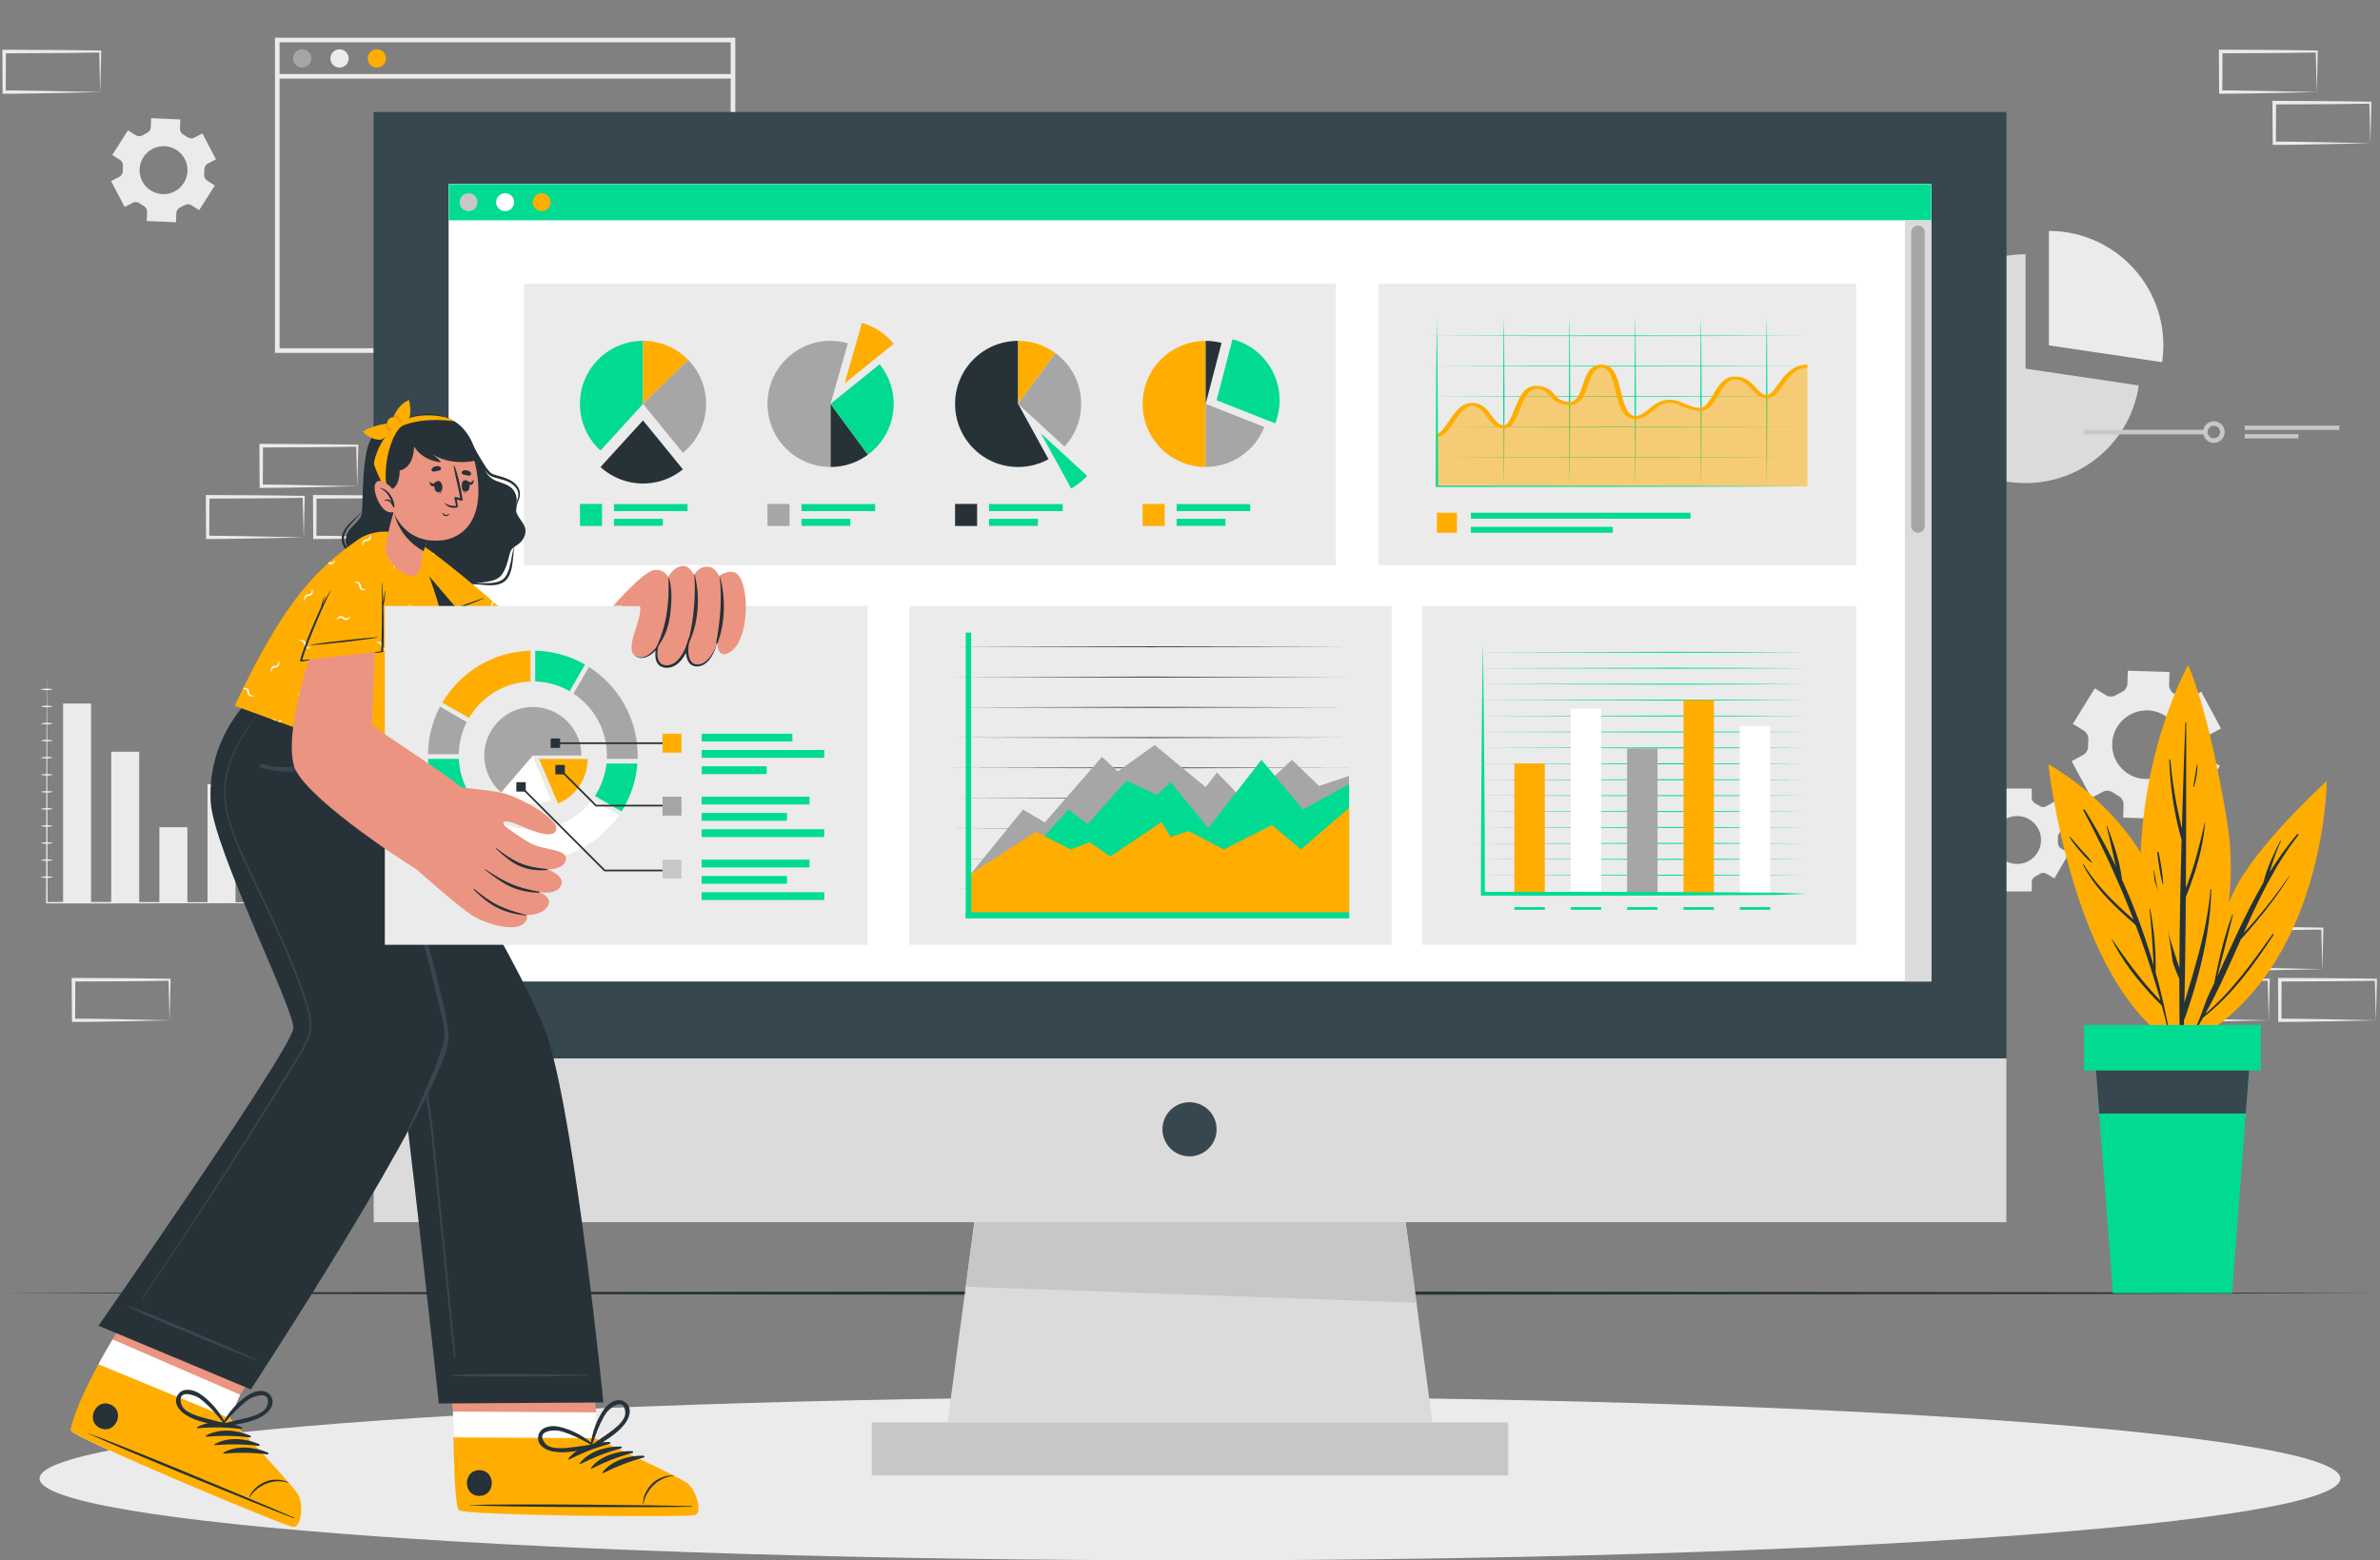<svg xmlns="http://www.w3.org/2000/svg" id="el9K0C3WZQR1" shape-rendering="geometricPrecision" text-rendering="geometricPrecision" viewBox="0 0 520 341"><rect x="0" y="0" width="520" height="341" fill="#808080" stroke="none"/><style>@keyframes el9K0C3WZQR10_to__to{0%,50%{transform:translate(35.734px,37.202px)}16.667%,66.667%{transform:translate(20.286px,49.285px)}33.333%,83.333%{transform:translate(29.427px,60.634px)}}@keyframes el9K0C3WZQR10_tr__tr{0%,50%{transform:rotate(32.437deg)}16.667%,66.667%{transform:rotate(-2.244deg)}33.333%,83.333%{transform:rotate(42.872deg)}}@keyframes el9K0C3WZQR12_to__to{0%,50%{transform:translate(464.334px,78.02px)}16.667%,66.667%{transform:translate(471.332px,59.836px)}33.333%,83.333%{transform:translate(493.933px,72.383px)}}@keyframes el9K0C3WZQR51_tr__tr{0%,50%{transform:translate(480.112px,223.33px) rotate(0deg)}16.667%,66.667%{transform:translate(480.112px,223.33px) rotate(5.281deg)}33.333%,83.333%{transform:translate(480.112px,223.33px) rotate(-3.883deg)}}@keyframes el9K0C3WZQR54_tr__tr{0%,50%{transform:translate(477.071px,223.987px) rotate(0deg)}16.667%,66.667%{transform:translate(477.071px,223.987px) rotate(-2.905deg)}33.333%,83.333%{transform:translate(477.071px,223.987px) rotate(2.569deg)}}@keyframes el9K0C3WZQR59_tr__tr{0%,50%{transform:translate(474.138px,223.987px) rotate(0deg)}16.667%,66.667%{transform:translate(474.138px,223.987px) rotate(-10.821deg)}33.333%,83.333%{transform:translate(474.138px,223.987px) rotate(1.144deg)}}@keyframes el9K0C3WZQR84_to__to{0%,33.333%,50%,83.333%{transform:translate(232.464px,100.705px)}16.667%,66.667%{transform:translate(227.511px,94.271px)}}@keyframes el9K0C3WZQR88_to__to{0%,33.333%,50%,83.333%{transform:translate(189.894px,77.174px)}16.667%,66.667%{transform:translate(186.828px,81.645px)}}@keyframes el9K0C3WZQR92_to__to{0%,33.333%,50%,83.333%{transform:translate(140.204px,98.768px)}16.667%,66.667%{transform:translate(140.204px,95.153px)}}@keyframes el9K0C3WZQR95_to__to{0%,33.333%,50%,83.333%{transform:translate(272.695px,83.328px)}16.667%,66.667%{transform:translate(270.309px,84.097px)}}@keyframes el9K0C3WZQR158__m{0%,33.333%,50%,83.333%{d:path(&quot;M337.516,166.912L330.875,166.912L330.875,195.324L337.516,195.324L337.516,166.912Z&quot;)}16.667%,66.667%{d:path(&quot;M337.516,160.229L330.875,160.229L330.875,195.324L337.516,195.324L337.516,160.229Z&quot;)}}@keyframes el9K0C3WZQR159__m{0%,33.333%,50%,83.333%{d:path(&quot;M349.832,154.891L343.19,154.891L343.19,195.317L349.832,195.317L349.832,154.891Z&quot;)}16.667%,66.667%{d:path(&quot;M349.832,173.982L343.19,173.982L343.19,195.317L349.832,195.317L349.832,173.982Z&quot;)}}@keyframes el9K0C3WZQR160__m{0%,33.333%,50%,83.333%{d:path(&quot;M362.147,163.553L355.506,163.553L355.506,195.325L362.147,195.325L362.147,163.553Z&quot;)}16.667%,66.667%{d:path(&quot;M362.147,149.509L355.506,149.509L355.506,195.325L362.147,195.325L362.147,149.509Z&quot;)}}@keyframes el9K0C3WZQR161__m{0%,33.333%,50%,83.333%{d:path(&quot;M374.464,152.996L367.822,152.996L367.822,195.324L374.464,195.324L374.464,152.996Z&quot;)}16.667%,66.667%{d:path(&quot;M374.464,167.023L367.822,167.023L367.822,195.324L374.464,195.324L374.464,167.023Z&quot;)}}@keyframes el9K0C3WZQR162__m{0%,33.333%,50%,83.333%{d:path(&quot;M386.779,158.67L380.138,158.67L380.138,195.324L386.779,195.324L386.779,158.67Z&quot;)}16.667%,66.667%{d:path(&quot;M386.779,152.996L380.138,152.996L380.138,195.324L386.779,195.324L386.779,152.996Z&quot;)}}@keyframes el9K0C3WZQR255__m{0%,33.333%,50%,83.333%{d:path(&quot;M173.124,160.342L153.304,160.342L153.304,162.046L173.124,162.046L173.124,160.342Z&quot;)}16.667%,66.667%{d:path(&quot;M180.083,160.342L153.304,160.342L153.304,162.046L180.083,162.046L180.083,160.342Z&quot;)}}@keyframes el9K0C3WZQR256__m{0%,33.333%,50%,83.333%{d:path(&quot;M180.083,163.9L153.304,163.9L153.304,165.604L180.083,165.604L180.083,163.9Z&quot;)}16.667%,66.667%{d:path(&quot;M168.768,163.9L153.304,163.9L153.304,165.604L168.768,165.604L168.768,163.9Z&quot;)}}@keyframes el9K0C3WZQR257__m{0%,33.333%,50%,83.333%{d:path(&quot;M167.513,167.459L153.304,167.459L153.304,169.163L167.513,169.163L167.513,167.459Z&quot;)}16.667%,66.667%{d:path(&quot;M174.091,167.459L153.304,167.459L153.304,169.163L174.091,169.163L174.091,167.459Z&quot;)}}@keyframes el9K0C3WZQR259__m{0%,33.333%,50%,83.333%{d:path(&quot;M176.865,174.1L153.304,174.1L153.304,175.804L176.865,175.804L176.865,174.1Z&quot;)}16.667%,66.667%{d:path(&quot;M167.688,174.1L153.304,174.1L153.304,175.804L167.688,175.804L167.688,174.1Z&quot;)}}@keyframes el9K0C3WZQR260__m{0%,33.333%,50%,83.333%{d:path(&quot;M171.944,177.658L153.304,177.658L153.304,179.362L171.944,179.362L171.944,177.658Z&quot;)}16.667%,66.667%{d:path(&quot;M178.109,177.56L153.304,177.56L153.304,179.46L178.109,179.46L178.109,177.56Z&quot;)}}@keyframes el9K0C3WZQR261__m{0%,33.333%,50%,83.333%{d:path(&quot;M180.083,181.217L153.304,181.217L153.304,182.921L180.083,182.921L180.083,181.217Z&quot;)}16.667%,66.667%{d:path(&quot;M167.688,181.217L153.304,181.217L153.304,182.921L167.688,182.921L167.688,181.217Z&quot;)}}@keyframes el9K0C3WZQR263__m{0%,33.333%,50%,83.333%{d:path(&quot;M176.865,187.865L153.304,187.865L153.304,189.569L176.865,189.569L176.865,187.865Z&quot;)}16.667%,66.667%{d:path(&quot;M180.451,187.865L153.304,187.865L153.304,189.569L180.451,189.569L180.451,187.865Z&quot;)}}@keyframes el9K0C3WZQR264__m{0%,33.333%,50%,83.333%{d:path(&quot;M171.944,191.424L153.304,191.424L153.304,193.128L171.944,193.128L171.944,191.424Z&quot;)}16.667%,66.667%{d:path(&quot;M165.707,191.424L153.304,191.424L153.304,193.128L165.707,193.128L165.707,191.424Z&quot;)}}@keyframes el9K0C3WZQR265__m{0%,33.333%,50%,83.333%{d:path(&quot;M180.083,194.982L153.304,194.982L153.304,196.686L180.083,196.686L180.083,194.982Z&quot;)}16.667%,66.667%{d:path(&quot;M172.506,194.982L153.304,194.982L153.304,196.686L172.506,196.686L172.506,194.982Z&quot;)}}</style><g clip-path="url(#el9K0C3WZQR282)"><path fill="none" stroke="#ebebeb" stroke-miterlimit="10" d="M160.151 8.742H60.579v67.871h99.572V8.743z"/><path fill="#a6a6a6" d="M68.028 12.769c0 1.101-.895 1.997-1.997 1.997s-1.997-.896-1.997-1.997.896-1.998 1.997-1.998 1.997.896 1.997 1.998z"/><path fill="#ebebeb" d="M76.184 12.769c0 1.101-.896 1.997-1.997 1.997s-1.997-.896-1.997-1.997.895-1.998 1.997-1.998 1.997.896 1.997 1.998z"/><path fill="#ffae00" d="M84.346 12.769c0 1.101-.896 1.997-1.997 1.997s-1.997-.896-1.997-1.997.895-1.998 1.997-1.998 1.997.896 1.997 1.998z"/><path fill="none" stroke="#ebebeb" stroke-miterlimit="10" d="M60.58 16.676h99.571"/><path fill="#ebebeb" d="m480.199 175.101 4.803-7.751-2.37-1.466a2.169 2.169 0 0 1-1.006-2.037c.039-.452.055-.903.04-1.363a2.175 2.175 0 0 1 1.133-1.966l2.457-1.315-4.312-8.036-2.456 1.315a2.167 2.167 0 0 1-2.267-.142 13.2 13.2 0 0 0-1.157-.721 2.175 2.175 0 0 1-1.141-1.966l.087-2.79-9.114-.285-.087 2.798c-.024.824-.531 1.537-1.268 1.886a22.56 22.56 0 0 0-.603.301 8.48 8.48 0 0 0-.586.333c-.697.42-1.569.444-2.267.016l-2.393-1.482-4.803 7.751 2.378 1.474a2.17 2.17 0 0 1 1.006 2.044c-.039.452-.055.904-.047 1.355a2.173 2.173 0 0 1-1.133 1.966l-2.457 1.316 4.311 8.036 2.457-1.316a2.165 2.165 0 0 1 2.266.143c.373.261.761.499 1.157.713.722.396 1.173 1.141 1.142 1.965l-.087 2.798 9.113.285.088-2.797c.023-.817.531-1.53 1.268-1.879.206-.095.404-.198.602-.301s.396-.214.586-.333c.706-.428 1.577-.451 2.275-.015l2.377 1.474.008-.008zm-7.719-5.754a7.456 7.456 0 0 1-10.104-3.051c-1.95-3.638-.587-8.163 3.043-10.113a7.468 7.468 0 1 1 7.053 13.164h.008zM32.063 48.297l6.382.272.087-1.955a1.52 1.52 0 0 1 .902-1.314c.29-.134.569-.276.843-.44a1.513 1.513 0 0 1 1.587.013l1.653 1.05 3.425-5.39-1.652-1.05a1.513 1.513 0 0 1-.686-1.432 7.66 7.66 0 0 0 .041-.951 1.519 1.519 0 0 1 .807-1.375l1.733-.908-2.956-5.663-1.743.91a1.51 1.51 0 0 1-1.59-.127c-.134-.085-.258-.172-.391-.257s-.268-.17-.398-.244a1.517 1.517 0 0 1-.789-1.375l.084-1.965-6.382-.272-.08 1.959a1.52 1.52 0 0 1-.9 1.315 7.66 7.66 0 0 0-.844.44 1.524 1.524 0 0 1-1.588-.014l-1.652-1.05-3.427 5.392 1.653 1.05c.481.306.742.857.686 1.431-.032.318-.043.63-.04.951a1.52 1.52 0 0 1-.808 1.374l-1.74.904 2.956 5.663 1.74-.904c.508-.27 1.114-.203 1.58.13.128.092.258.184.391.269s.268.17.404.237a1.512 1.512 0 0 1 .79 1.385l-.086 1.955.008-.014zm.864-6.69c-2.442-1.552-3.161-4.78-1.61-7.22s4.784-3.169 7.225-1.618 3.155 4.786 1.603 7.228-4.784 3.156-7.22 1.609zM452.05 180.711l-3.194-5.532-1.696.975a1.52 1.52 0 0 1-1.593-.055 8.459 8.459 0 0 0-.824-.476 1.526 1.526 0 0 1-.84-1.347v-1.958h-6.388v1.958c0 .57-.325 1.094-.84 1.347a7.608 7.608 0 0 0-.824.476 1.52 1.52 0 0 1-1.593.055l-1.696-.975-3.194 5.532 1.704.983c.499.285.777.832.745 1.41-.008.159-.008.31-.008.468 0 .159 0 .317.008.468a1.516 1.516 0 0 1-.737 1.402l-1.704.983 3.194 5.532 1.696-.983a1.52 1.52 0 0 1 1.593.056c.261.174.539.332.824.475.507.262.84.777.84 1.347v1.958h6.388v-1.958c0-.57.325-1.085.84-1.347a8.66 8.66 0 0 0 .824-.475 1.52 1.52 0 0 1 1.593-.056l1.696.983 3.194-5.532-1.696-.983c-.499-.285-.769-.832-.737-1.402 0-.159.008-.317.008-.476 0-.158 0-.317-.008-.467a1.51 1.51 0 0 1 .745-1.411l1.696-.975h-.016zm-6.11 2.861c0 2.893-2.338 5.231-5.231 5.231s-5.239-2.338-5.239-5.231 2.346-5.238 5.239-5.238 5.231 2.345 5.231 5.238z"/><g style="animation:el9K0C3WZQR12_to__to 6000ms linear infinite normal forwards"><path fill="#dbdbdb" d="M467.298 84.23c-1.767 12.078-12.173 21.342-24.735 21.342-13.805 0-25.011-11.19-25.011-25.012 0-13.821 11.206-25.003 25.011-25.003V80.56l24.735 3.669z"/><path fill="#ebebeb" d="M472.663 75.473c0 1.244-.095 2.472-.269 3.669l-24.735-3.67V50.47c9.273 0 17.38 5.056 21.699 12.569a24.886 24.886 0 0 1 3.305 12.435z"/><path fill="none" stroke="#c7c7c7" stroke-miterlimit="10" d="M455.252 94.414h26.589m1.862 1.862c-1.03 0-1.862-.832-1.862-1.863s.832-1.862 1.862-1.862c1.031 0 1.863.832 1.863 1.862s-.832 1.863-1.863 1.863z"/><path fill="#c7c7c7" d="M511.116 93.01h-20.653v.935h20.653v-.935zm-8.964 1.863h-11.689v.935h11.689v-.935z"/></g><path fill="#ebebeb" d="M19.9 153.74h-6.12v43.549h6.12V153.74zm10.516 10.541h-6.118v33.008h6.118v-33.008zm10.525 16.5h-6.118v16.5h6.118v-16.5zm10.517-9.422H45.34v25.931h6.118v-25.931zm10.517-9.898h-6.119v35.829h6.119v-35.829zm10.516-5.826h-6.118v41.646h6.118v-41.646z"/><path fill="#ebebeb" d="m10.239 148.201.071 12.269.032 12.268.047 24.544-.158-.159a2433.21 2433.21 0 0 1 16.872 0l16.873.032 16.873.032 16.872.087-16.872.087-16.873.032-16.873.031c-5.627.016-11.245.008-16.872 0h-.159v-.158l.048-24.544.032-12.268.07-12.268.017.015z"/><path fill="#ebebeb" d="M8.884 150.659c.452-.135.903-.167 1.347-.175.452 0 .903.04 1.347.175-.451.134-.903.166-1.347.174-.452 0-.903-.04-1.347-.174zm0 3.732c.452-.135.903-.166 1.347-.174.452 0 .903.039 1.347.174-.451.135-.903.167-1.347.175-.452 0-.903-.04-1.347-.175zm0 3.733c.452-.135.903-.167 1.347-.175.452 0 .903.04 1.347.175-.451.134-.903.166-1.347.174-.452 0-.903-.04-1.347-.174zm0 3.724c.452-.135.903-.166 1.347-.174.452 0 .903.039 1.347.174-.451.135-.903.167-1.347.175-.452 0-.903-.04-1.347-.175zm0 3.733c.452-.135.903-.167 1.347-.175.452 0 .903.04 1.347.175-.451.134-.903.166-1.347.174-.452 0-.903-.04-1.347-.174zm0 3.732c.452-.135.903-.166 1.347-.174.452 0 .903.039 1.347.174-.451.135-.903.166-1.347.174-.452 0-.903-.039-1.347-.174zm0 3.734c.452-.134.903-.166 1.347-.174.452 0 .903.04 1.347.174-.451.135-.903.167-1.347.175-.452 0-.903-.04-1.347-.175zm0 3.725c.452-.135.903-.166 1.347-.174.452 0 .903.039 1.347.174-.451.135-.903.166-1.347.174-.452 0-.903-.039-1.347-.174zm0 3.732c.452-.134.903-.166 1.347-.174.452 0 .903.04 1.347.174-.451.135-.903.167-1.347.175-.452 0-.903-.04-1.347-.175zm0 3.733c.452-.135.903-.167 1.347-.175.452 0 .903.04 1.347.175-.451.135-.903.166-1.347.174-.452 0-.903-.039-1.347-.174zm0 3.724c.452-.134.903-.166 1.347-.174.452 0 .903.04 1.347.174-.451.135-.903.167-1.347.175-.452 0-.903-.04-1.347-.175zm0 3.733c.452-.135.903-.167 1.347-.174.452 0 .903.039 1.347.174-.451.135-.903.166-1.347.174-.452 0-.903-.039-1.347-.174zm498.507 20.098-10.398.222-5.278.087c-1.768.04-3.535.032-5.302.047h-.349v-.356l-.047-8.868v-.397h.396l10.493.056c3.495 0 6.998.087 10.493.127h.222v.214c-.016 1.505-.072 3.003-.103 4.477l-.111 4.391h-.016zm0 0-.111-4.478c-.04-1.474-.087-2.932-.103-4.39l.214.214c-3.495.039-6.998.126-10.493.126l-10.493.048.396-.396-.039 8.868-.357-.357c1.728.016 3.455 0 5.191.048l5.215.087 10.588.222-.008.008zm-11.705 11.181-10.398.222-5.278.088c-1.768.039-3.535.031-5.302.047h-.349v-.357l-.047-8.868v-.396h.396l10.493.055c3.495 0 6.998.088 10.493.127h.221v.214c-.015 1.506-.071 3.004-.103 4.478l-.111 4.39h-.015zm0 0-.111-4.477c-.04-1.474-.087-2.933-.103-4.391l.214.214c-3.495.04-6.998.127-10.493.127l-10.493.048.396-.397-.04 8.869-.356-.357c1.728.016 3.455 0 5.191.047l5.215.088 10.588.222-.008.007zm23.41 0-10.398.222-5.278.088c-1.767.039-3.535.031-5.302.047h-.349v-.357l-.047-8.868v-.396h.396l10.493.055c3.495 0 6.998.088 10.493.127h.222v.214c-.016 1.506-.072 3.004-.103 4.478l-.111 4.39h-.016zm0 0-.111-4.477c-.04-1.474-.087-2.933-.103-4.391l.214.214c-3.495.04-6.998.127-10.493.127l-10.493.048.396-.397-.039 8.869-.357-.357c1.728.016 3.455 0 5.191.047l5.215.088 10.588.222-.008.007zM78.054 106.261l-10.398.221-5.278.088c-1.767.039-3.535.031-5.302.047h-.349v-.356l-.047-8.869v-.396h.396l10.493.056c3.495 0 6.998.087 10.493.126h.222v.214c-.016 1.506-.072 3.004-.103 4.478l-.111 4.391h-.016zm0 0-.111-4.478c-.04-1.474-.087-2.932-.103-4.39l.214.213c-3.495.04-6.998.127-10.493.127l-10.493.048.396-.397-.04 8.869-.356-.357c1.728.016 3.455 0 5.191.048l5.215.087 10.588.222-.008.008zm-11.705 11.181-10.398.222-5.278.087c-1.768.04-3.535.032-5.302.048h-.349v-.357l-.047-8.868v-.396h.396l10.493.055c3.495 0 6.998.087 10.493.127h.221v.214c-.015 1.506-.07 3.004-.103 4.478l-.11 4.39h-.016zm0 0-.111-4.477c-.04-1.475-.087-2.933-.103-4.391l.214.214c-3.495.04-6.998.127-10.493.127l-10.493.047.396-.396-.04 8.868-.356-.356c1.728.016 3.455 0 5.19.047l5.216.087 10.588.222-.008.008zm23.411 0-10.398.222-5.278.087c-1.767.04-3.535.032-5.302.048h-.349v-.357l-.047-8.868v-.396h.396l10.493.055c3.495 0 6.998.087 10.493.127h.222v.214c-.016 1.506-.072 3.004-.103 4.478l-.111 4.39h-.016zm0 0-.111-4.477c-.04-1.475-.087-2.933-.103-4.391l.214.214c-3.495.04-6.998.127-10.493.127l-10.493.047.396-.396-.04 8.868-.356-.356c1.728.016 3.455 0 5.191.047l5.215.087 10.588.222-.008.008zM37.042 222.973l-10.398.222-5.278.088c-1.767.039-3.535.031-5.302.047h-.349v-.357l-.047-8.868v-.396h.396l10.493.055c3.495 0 6.998.088 10.493.127h.222v.214c-.016 1.506-.071 3.004-.103 4.478l-.111 4.39h-.016zm0 0-.11-4.477c-.04-1.474-.088-2.933-.104-4.391l.214.214c-3.495.04-6.998.127-10.493.127l-10.493.048.397-.397-.04 8.869-.357-.357c1.728.016 3.456 0 5.191.047l5.215.088 10.588.222-.008.007zm347.898-116.72-10.398.222-5.278.087c-1.768.039-3.535.032-5.302.047h-.349v-.356l-.048-8.868v-.397h.397l10.493.056c3.495 0 6.997.087 10.492.127h.222v.214c-.015 1.505-.071 3.003-.103 4.477l-.111 4.391h-.015zm0 0-.111-4.478c-.04-1.474-.088-2.932-.103-4.39l.214.213c-3.495.04-6.998.127-10.493.127l-10.493.048.396-.396-.04 8.868-.356-.357c1.727.016 3.455 0 5.191.048l5.214.087 10.588.222-.007.008zm121.238-86.131-10.398.222-5.278.087c-1.767.04-3.535.032-5.302.048h-.349v-.357l-.047-8.868v-.397h.396l10.493.056c3.495 0 6.998.087 10.493.127h.222v.214c-.016 1.506-.072 3.003-.103 4.477l-.111 4.39h-.016zm0 0-.111-4.478c-.04-1.474-.087-2.932-.103-4.39l.214.214c-3.495.04-6.998.127-10.493.127l-10.493.047.396-.396-.039 8.868-.357-.357c1.728.016 3.455 0 5.191.048l5.215.087 10.588.222-.008.008zm11.706 11.181-10.398.222-5.278.088c-1.767.04-3.535.031-5.302.047h-.349v-.357l-.047-8.868v-.396h.396l10.493.055c3.495 0 6.998.088 10.493.127h.222v.214c-.016 1.506-.072 3.004-.103 4.478l-.111 4.39h-.016zm0 0-.111-4.477c-.04-1.474-.087-2.932-.103-4.39l.214.213c-3.495.04-6.998.127-10.493.127l-10.493.048.396-.397-.039 8.869-.357-.357c1.728.016 3.455 0 5.191.048l5.215.087 10.588.222-.008.008zM21.889 20.13l-10.398.222-5.278.087c-1.767.04-3.535.032-5.302.047H.562v-.356l-.047-8.868v-.397H.91l10.493.056c3.495 0 6.998.087 10.493.127h.222v.213c-.016 1.506-.072 3.004-.103 4.478l-.111 4.39h-.016zm0 0-.111-4.478c-.04-1.474-.087-2.932-.103-4.39l.214.214c-3.495.04-6.998.126-10.493.126L.903 11.65l.396-.396-.04 8.868-.356-.357c1.728.016 3.455 0 5.19.04l5.216.087 10.588.222-.008.016zM260 340.979c138.819 0 251.354-8.001 251.354-17.871S398.819 305.236 260 305.236 8.646 313.238 8.646 323.108 121.181 340.979 260 340.979z"/><path fill="#263238" d="m0 282.586 65.002-.191 65.002-.071L260 282.189l130.004.135 65.002.071 64.994.191-64.994.198-65.002.063-130.004.135-129.996-.135-65.002-.071L0 282.586z"/><g style="animation:el9K0C3WZQR51_tr__tr 6000ms linear infinite normal forwards"><path fill="#ffae00" d="M475.968 229.133s7.933-28.475 14.265-38.143c6.332-9.669 18.141-20.297 18.141-20.297s-.278 43.898-32.414 58.44h.008z"/><path fill="#263238" d="M476.539 228.65c2.718-4.422 5.024-9.074 7.235-13.798.975-5.056 2.164-10.144 3.939-14.97.032-.095.159-.04.143.047-1.054 4.502-2.275 8.956-3.392 13.441 3.202-6.926 6.245-13.948 10.057-20.502.768-3.178 2.227-6.229 3.677-9.114.04-.087.182-.039.143.048-1.015 2.227-1.752 4.525-2.473 6.831 1.807-2.9 3.78-5.698 6.031-8.329.143-.167.42.016.277.19-5.095 6.507-8.622 13.917-11.974 21.414 3.621-3.876 6.918-8.116 9.954-12.443.031-.047.095 0 .071.048-3.131 4.985-6.744 9.455-10.659 13.821-2.441 5.492-4.843 11.008-7.751 16.231 5.817-4.914 10.287-11.277 14.717-17.419.103-.135.309 0 .222.15-4.431 6.737-9.019 13.077-15.391 18.069-1.3 2.283-2.702 4.518-4.256 6.658-.261.356-.792-.016-.562-.389l-.008.016z"/></g><g style="animation:el9K0C3WZQR54_tr__tr 6000ms linear infinite normal forwards"><path fill="#ffae00" d="M476.53 231.61s14.258-26.256 10.121-51.711c-4.145-25.456-8.575-34.522-8.575-34.522s-22.413 39.594-1.538 86.233h-.008z"/><path fill="#263238" d="M470.674 190.328c1.141 7.355 3.131 14.234 5.508 21.2.04-9.344.214-18.687.468-28.023-1.641-5.682-2.465-11.492-2.695-17.396 0-.174.254-.158.262 0 .42 5.08 1.315 10.041 2.496 14.971.214-7.703.476-15.415.753-23.118 0-.127.198-.127.198 0-.008 12.038 0 24.077-.079 36.115 1.839-4.636 2.996-9.407 4.113-14.305.008-.047.087-.032.079.016-.428 5.619-2.14 11.056-4.208 16.278-.055 7.696-.143 15.391-.309 23.086 2.409-8.179 4.985-16.104 5.69-24.75.008-.111.182-.111.182 0-.19 9.534-2.647 19.21-5.793 28.174a.48.48 0 0 1-.158.222 1021.37 1021.37 0 0 1-.246 8.432c-.016.404-.618.388-.626-.008a834.68 834.68 0 0 1-.143-17.261c-3.201-7.394-4.905-15.644-5.619-23.633 0-.071.111-.087.127-.015v.015z"/><path fill="#263238" d="M471.649 186.271c.452 2.258.872 4.636.998 6.934 0 .08-.119.087-.134.016-.587-2.227-.912-4.628-1.173-6.919-.024-.174.277-.213.317-.039l-.008.008zm8.338-19.195c.015-.079.134-.055.134.024.016 1.577-.301 3.265-.713 4.787-.032.126-.222.071-.19-.056.309-1.577.507-3.162.777-4.747l-.008-.008z"/></g><g style="animation:el9K0C3WZQR59_tr__tr 6000ms linear infinite normal forwards"><path fill="#ffae00" d="M475.728 228.618s.578-27.406-7.283-41.029c-7.862-13.623-20.907-20.566-20.907-20.566s5.254 48.312 28.182 61.595h.008z"/><path fill="#263238" d="M461.4 205.182c3.305 4.763 6.586 9.344 10.643 13.489a195.554 195.554 0 0 0-5.444-16.532c-4.406-3.867-8.781-7.87-11.484-13.156-.039-.087.08-.158.127-.071 2.909 4.684 6.792 8.432 10.889 12.038a211.785 211.785 0 0 0-10.944-23.831c-.103-.198.182-.364.301-.174a130.361 130.361 0 0 1 6.863 12.506c-.737-2.932-1.323-5.928-2.084-8.837-.024-.079.095-.111.127-.031 1.394 3.661 2.781 7.711 3.225 11.626a139.674 139.674 0 0 1 6.919 18.759c-.206-4.106-.46-8.203-.888-12.3 0-.079.119-.095.135-.016.856 4.549 1.3 9.177 1.189 13.806a144.416 144.416 0 0 1 2.853 12.379c.023.111-.143.158-.175.047a192.247 192.247 0 0 0-1.363-5.207c-.032-.016-.063 0-.087-.031-4.216-4.224-8.218-9.043-10.857-14.424-.016-.032.023-.048.039-.024l.016-.016z"/><path fill="#263238" d="M452.286 182.882c.879.943 1.68 1.941 2.528 2.916.745.864 1.664 1.672 2.266 2.647.024.04-.023.087-.063.064-1.014-.642-1.831-1.681-2.615-2.584-.832-.943-1.577-1.878-2.235-2.94-.048-.08.063-.167.127-.095l-.008-.008z"/></g><path fill="#00db92" d="m491.668 230.359-.991 12.982-2.988 39.245h-26.042l-2.987-39.245-.991-12.982h33.999z"/><path fill="#37474f" d="m491.668 230.359-.991 12.982H458.66l-.991-12.982h33.999z"/><path fill="#00db92" d="M455.347 233.941h38.627v-9.954h-38.627v9.954z"/><path fill="#37474f" d="M438.395 24.473H81.605v242.612h356.79V24.473z"/><path fill="#dbdbdb" d="M438.395 231.303H81.605v35.79h356.79v-35.79z"/><path fill="#c7c7c7" d="M329.527 310.824H190.473v11.618h139.054v-11.618z"/><path fill="#37474f" d="M265.81 246.789a5.912 5.912 0 1 1-11.825 0 5.912 5.912 0 0 1 11.825 0z"/><path fill="#dbdbdb" d="M312.972 310.833H207.037l2.687-20.17.134-.951.246-1.886.127-.951.261-1.894.032-.293.087-.658.262-1.894.127-.951 1.878-14.091h94.246l1.775 13.29.087.642.293 2.203.087.642.111.817.191 1.386.079.634.293 2.22.087.626 2.845 21.279z"/><path fill="#c7c7c7" d="M309.478 284.688 211 281.185l1.878-14.091h94.246l2.354 17.594z"/><path fill="#fff" d="M421.927 40.252H98.067V214.47h323.86V40.252z"/><path fill="#fff" d="M421.927 40.252H98.067V214.47h323.86V40.252z"/><path fill="#00db92" d="M421.927 40.252H98.067v7.886h323.86v-7.886z"/><path fill="#c7c7c7" d="M104.335 44.19a1.957 1.957 0 0 1-1.958 1.957c-1.085 0-1.957-.871-1.957-1.957s.872-1.958 1.957-1.958c1.086 0 1.958.872 1.958 1.958z"/><path fill="#fff" d="M112.323 44.19a1.957 1.957 0 0 1-1.957 1.957c-1.086 0-1.958-.871-1.958-1.957s.872-1.958 1.958-1.958c1.085 0 1.957.872 1.957 1.958z"/><path fill="#ffae00" d="M120.304 44.19c0 1.078-.872 1.957-1.958 1.957s-1.957-.871-1.957-1.957.871-1.958 1.957-1.958 1.958.872 1.958 1.958z"/><path fill="#dbdbdb" d="M421.935 48.137h-5.746V214.47h5.746V48.137z"/><path fill="#a6a6a6" d="M419.058 116.435a1.485 1.485 0 0 1-1.482-1.482V50.767c0-.816.666-1.482 1.482-1.482s1.482.666 1.482 1.482v64.178c0 .816-.666 1.482-1.482 1.482v.008z"/><path fill="#ebebeb" d="M291.836 61.998H114.455v61.491h177.381V61.998z"/><path fill="#263238" d="M229.084 100.348a13.776 13.776 0 0 1-6.633 1.704c-7.608 0-13.774-6.174-13.774-13.782s6.166-13.782 13.774-13.782V88.27l6.633 12.078z"/><path fill="#ffae00" d="m230.613 77.175-8.171 11.087V74.48c3.059 0 5.881.999 8.171 2.695z"/><path fill="#a6a6a6" d="M236.224 88.263c0 3.614-1.387 6.887-3.653 9.336l-10.121-9.336 8.171-11.087a13.75 13.75 0 0 1 5.603 11.087z"/><path fill="#00db92" d="M237.525 104.002a13.676 13.676 0 0 1-3.487 2.742l-6.634-12.078 10.121 9.336z"/><path fill="#a6a6a6" d="m185.25 75.011-3.789 13.251v13.782c-7.608 0-13.773-6.174-13.773-13.782s6.165-13.782 13.773-13.782c1.316 0 2.584.19 3.789.531z"/><path fill="#263238" d="M189.633 99.365a13.67 13.67 0 0 1-8.163 2.679V88.262l8.163 11.095v.008z"/><path fill="#00db92" d="M195.252 88.262c0 4.557-2.212 8.59-5.619 11.095l-8.163-11.095 10.715-8.662a13.724 13.724 0 0 1 3.067 8.662z"/><path fill="#ffae00" d="M195.251 75.138 184.536 83.8l3.788-13.251a13.845 13.845 0 0 1 6.927 4.588z"/><path fill="#00db92" d="M140.489 74.488V88.27l-9.28 10.184a13.739 13.739 0 0 1-4.502-10.184c0-7.608 6.166-13.782 13.774-13.782h.008z"/><path fill="#ffae00" d="m150.356 78.641-9.867 9.621V74.48c3.868 0 7.363 1.593 9.867 4.161z"/><path fill="#a6a6a6" d="M154.271 88.262c0 4.303-1.973 8.155-5.072 10.683l-8.71-10.683 9.867-9.621a13.758 13.758 0 0 1 3.915 9.62z"/><path fill="#263238" d="M149.199 102.56a13.691 13.691 0 0 1-8.71 3.099 13.76 13.76 0 0 1-9.28-3.598l9.28-10.184 8.71 10.683z"/><path fill="#ffae00" d="M263.423 74.488v27.564c-7.608 0-13.774-6.174-13.774-13.782s6.166-13.782 13.774-13.782z"/><path fill="#263238" d="m266.902 74.932-3.479 13.338V74.488c1.197 0 2.369.159 3.479.444z"/><path fill="#00db92" d="M279.582 87.469c0 1.783-.34 3.487-.951 5.056l-12.822-5.056 3.479-13.338c5.92 1.537 10.294 6.926 10.294 13.338z"/><path fill="#a6a6a6" d="M276.246 93.318c-2.021 5.112-6.998 8.726-12.823 8.726V88.262l12.823 5.056z"/><path fill="#00db92" d="M150.229 110.15h-16.088v1.546h16.088v-1.546zm-5.413 3.225h-10.675v1.545h10.675v-1.545zm-13.283-3.248h-4.818v4.818h4.818v-4.818zm59.668.023h-16.088v1.546h16.088v-1.546zm-5.413 3.225h-10.675v1.545h10.675v-1.545z"/><path fill="#a6a6a6" d="M172.506 110.127h-4.818v4.818h4.818v-4.818z"/><path fill="#00db92" d="M232.183 110.15h-16.088v1.546h16.088v-1.546zm-5.413 3.225h-10.675v1.545h10.675v-1.545z"/><path fill="#263238" d="M213.487 110.127h-4.818v4.818h4.818v-4.818z"/><path fill="#00db92" d="M273.163 110.15h-16.088v1.546h16.088v-1.546zm-5.413 3.225h-10.675v1.545h10.675v-1.545z"/><path fill="#ffae00" d="M254.468 110.127h-4.819v4.818h4.819v-4.818z"/><path fill="#ebebeb" d="M405.554 61.998H301.188v61.491h104.366V61.998z"/><path fill="#ffae00" d="M318.321 112.053h-4.383v4.382h4.383v-4.382z"/><path fill="#00db92" d="M369.359 112.053h-47.995v1.292h47.995v-1.292zm-16.984 3.082h-31.011v1.292h31.011v-1.292zm-40.528-41.757c13.837-.071 27.682-.055 41.519-.08 13.838.032 27.683.009 41.52.08-13.837.071-27.682.056-41.52.08-13.837-.032-27.682-.009-41.519-.08zm0 6.641c13.837-.072 27.682-.056 41.519-.08 13.838.032 27.683.008 41.52.08-13.837.071-27.682.055-41.52.079-13.837-.032-27.682-.008-41.519-.08zm0 6.632c13.837-.07 27.682-.055 41.519-.079 13.838.032 27.683.008 41.52.08-13.837.07-27.682.055-41.52.079-13.837-.032-27.682-.008-41.519-.08zm0 6.643c13.837-.071 27.682-.055 41.519-.08 13.838.032 27.683.009 41.52.08-13.837.071-27.682.056-41.52.08-13.837-.032-27.682-.009-41.519-.08zm0 6.641c13.837-.072 27.682-.056 41.519-.08 13.838.032 27.683.008 41.52.08-13.837.071-27.682.055-41.52.079-13.837-.032-27.682-.008-41.519-.08z"/><path fill="#00db92" d="M328.568 69.059c.119 6.205.088 12.41.143 18.608-.047 6.205-.016 12.411-.143 18.608-.118-6.205-.095-12.41-.142-18.608.047-6.206.024-12.41.142-18.608zm14.361 0c.119 6.205.087 12.41.142 18.608-.047 6.205-.015 12.411-.142 18.608-.119-6.205-.095-12.41-.143-18.608.048-6.206.016-12.41.143-18.608zm14.36 0c.119 6.205.087 12.41.143 18.608-.048 6.205-.016 12.411-.143 18.608-.119-6.205-.095-12.41-.143-18.608.048-6.206.016-12.41.143-18.608zm14.361 0c.118 6.205.087 12.41.142 18.608-.047 6.205-.016 12.411-.142 18.608-.119-6.205-.096-12.41-.143-18.608.047-6.206.016-12.41.143-18.608zm14.36 0c.119 6.205.087 12.41.142 18.608-.047 6.205-.015 12.411-.142 18.608-.119-6.205-.095-12.41-.143-18.608.048-6.206.016-12.41.143-18.608z"/><path fill="#ffae00" d="M313.938 95.115c2.537 0 4.05-6.744 7.64-6.744s3.971 4.921 6.99 4.921c3.02 0 2.933-8.646 6.99-8.646 4.058 0 3.115 3.51 7.371 3.51 4.255 0 2.647-8.138 7.085-8.138s2.647 11.222 7.275 11.222c2.932 0 4.066-3.567 7.561-3.567 2.314 0 3.677 1.783 6.704 1.783 3.028 0 3.685-6.855 7.466-6.855 3.78 0 4.208 4.058 6.99 4.058 2.781 0 3.78-6.641 8.884-6.641v26.263h-80.956V95.115z" opacity=".5"/><path fill="#ffae00" d="M313.938 95.44v-.65c.769 0 1.823-1.576 2.6-2.725 1.323-1.974 2.694-4.018 5.04-4.018s3.361 1.497 4.351 2.813c.769 1.038 1.569 2.108 2.639 2.108.943 0 1.768-2.076 2.362-3.59.983-2.48 1.997-5.056 4.628-5.056 2.354 0 3.273 1.006 4.09 1.894.792.864 1.474 1.609 3.281 1.609 1.632 0 2.274-1.902 2.892-3.741.729-2.164 1.482-4.399 4.193-4.399 2.71 0 3.376 2.822 4.105 5.802.586 2.417 1.323 5.42 3.17 5.42 1.102 0 2.005-.737 2.956-1.521 1.165-.959 2.481-2.037 4.605-2.037 1.276 0 2.274.444 3.233.872 1.007.452 2.053.911 3.471.911 1.046 0 2.005-1.632 2.774-2.94 1.125-1.926 2.298-3.915 4.692-3.915 2.393 0 3.55 1.292 4.588 2.433.753.832 1.466 1.617 2.41 1.617.8 0 1.703-1.26 2.504-2.378 1.363-1.902 3.059-4.264 6.38-4.264v.65c-2.552 0-4.026 2.053-5.326 3.86-1.11 1.553-1.997 2.774-3.558 2.774-1.562 0-2.497-.96-3.416-1.974-.927-1.022-1.886-2.084-3.574-2.084-1.577 0-2.663 1.847-3.614 3.471-1.062 1.815-1.989 3.384-3.852 3.384-1.862 0-3.059-.554-4.168-1.046-.888-.396-1.649-.737-2.537-.737-1.529 0-2.615.896-3.669 1.76-1.078.887-2.195 1.806-3.891 1.806-2.837 0-3.543-2.9-4.296-5.975-.57-2.338-1.275-5.239-2.979-5.239s-2.465 2.06-3.075 3.876c-.737 2.195-1.435 4.271-4.01 4.271-2.576 0-3.448-1.038-4.288-1.957-.761-.832-1.419-1.553-3.083-1.553s-2.718 2.52-3.519 4.549c-.903 2.29-1.616 4.097-3.471 4.097-1.854 0-2.726-1.213-3.685-2.496-.888-1.19-1.807-2.426-3.305-2.426s-2.9 1.998-3.978 3.598c-1.181 1.76-2.108 3.147-3.662 3.147h-.008z"/><path fill="#00db92" d="M313.939 69.463c.095 6.134.175 12.276.183 18.41l.087 18.41-.262-.15 40.474.039 20.241.032 20.24.079-20.24.079-20.241.032-40.474.04h-.269v-.151l.087-18.41c0-6.134.087-12.276.182-18.41h-.008z"/><path fill="#ebebeb" d="M304.072 132.461H198.707v74.005h105.365v-74.005z"/><path fill="#263238" d="m208.027 194.261 43.359-.095 43.366.095-43.366.103-43.359-.103zm0 5.754 43.359-.095 43.366.095-43.366.103-43.359-.103zm0-12.371 43.359-.095 43.366.095-43.366.103-43.359-.103zm0-6.609 43.359-.103 43.366.103-43.366.095-43.359-.095zm0-6.618 43.359-.095 43.366.095-43.366.103-43.359-.103zm0-6.609 43.359-.103 43.366.103-43.366.095-43.359-.095zm0-6.619 43.359-.095 43.366.095-43.366.095-43.359-.095zm0-6.617 43.359-.095 43.366.095-43.366.103-43.359-.103zm0-6.61 43.359-.103 43.366.103-43.366.096-43.359-.096zm0-6.617 43.359-.095 43.366.095-43.366.103-43.359-.103z"/><path fill="#a6a6a6" d="m211.927 191.202 11.594-14.289 4.747 2.814 12.506-14.329 3.456 3.178 8.044-5.754 11.15 9.185 2.481-3.185 6.364 6.617 9.993-9.391 5.936 5.714 6.554-2.203v30.765h-82.825v-9.122z"/><path fill="#00db92" d="m211.927 191.281 11.087-2.846 10.43-11.523 4.239 3.178 8.417-9.47 6.713 3.106 2.948-2.781 8.234 10.009 11.618-14.907 9.059 10.865 10.08-5.555v28.966h-82.825v-9.042z"/><path fill="#ffae00" d="m212.181 190.925 14.146-9.154 7.616 3.868 4.177-1.577 4.454 3.107 11.19-7.514 1.997 3.266 3.883-1.308 7.735 4.026 10.533-5.334 6.332 5.334 10.509-9.09v23.775h-82.572v-9.399z"/><path fill="#00db92" d="M212.188 138.246h-1.189v62.442h1.189v-62.442z"/><path fill="#00db92" d="M294.752 200.689v-1.339h-83.753v1.339h83.753z"/><path fill="#ebebeb" d="M405.553 132.461h-94.848v74.005h94.848v-74.005z"/><path fill="#00db92" d="m321.61 142.55 43.779-.111c14.59.04 14.653.016 29.244.111-14.591.096-14.654.072-29.244.111l-43.779-.111zm0 3.479 43.779-.111c14.59.04 14.653.016 29.244.111-14.591.095-14.654.071-29.244.111l-43.779-.111zm0 3.48 43.779-.111c14.59.04 14.653.016 29.244.111-14.591.095-14.654.072-29.244.111l-43.779-.111zm0 3.487 43.779-.111c14.59.039 14.653.016 29.244.111-14.591.095-14.654.071-29.244.111l-43.779-.111zm0 3.478 43.779-.111c14.59.04 14.653.016 29.244.111-14.591.095-14.654.072-29.244.111l-43.779-.111zm0 3.481 43.779-.111c14.59.039 14.653.016 29.244.111-14.591.095-14.654.071-29.244.111l-43.779-.111zm0 3.478 43.779-.111c14.59.04 14.653.016 29.244.111-14.591.095-14.654.072-29.244.111l-43.779-.111zm0 3.479 43.779-.111c14.59.039 14.653.016 29.244.111-14.591.095-14.654.071-29.244.111l-43.779-.111zm0 3.48 43.779-.111c14.59.04 14.653.016 29.244.111-14.591.095-14.654.072-29.244.111l-43.779-.111zm0 3.479 43.779-.111c14.59.039 14.653.016 29.244.111-14.591.095-14.654.071-29.244.111l-43.779-.111zm0 3.478 43.779-.111c14.59.04 14.653.016 29.244.111-14.591.095-14.654.072-29.244.111l-43.779-.111zm0 3.481 43.779-.111c14.59.039 14.653.016 29.244.111-14.591.095-14.654.071-29.244.111l-43.779-.111zm0 3.478 43.779-.111c14.59.04 14.653.016 29.244.111-14.591.095-14.654.072-29.244.111l-43.779-.111zm0 3.479 43.779-.111c14.59.039 14.653.016 29.244.111-14.591.095-14.654.071-29.244.111l-43.779-.111zm0 3.478 43.779-.111c14.59.04 14.653.016 29.244.111-14.591.095-14.654.072-29.244.111l-43.779-.111z"/><path fill="#ffae00" d="M337.516 166.912h-6.641v28.412h6.641v-28.412z" style="animation:el9K0C3WZQR158__m 6000ms linear infinite normal forwards" transform="matrix(1 0 0 1.008 0 -1.415)"/><path fill="#fff" d="M349.832 154.891h-6.642v40.426h6.642v-40.426z" style="animation:el9K0C3WZQR159__m 6000ms linear infinite normal forwards"/><path fill="#a6a6a6" d="M362.147 163.553h-6.641v31.772h6.641v-31.772z" style="animation:el9K0C3WZQR160__m 6000ms linear infinite normal forwards"/><path fill="#ffae00" d="M374.464 152.996h-6.642v42.328h6.642v-42.328z" style="animation:el9K0C3WZQR161__m 6000ms linear infinite normal forwards"/><path fill="#fff" d="M386.779 158.67h-6.641v36.654h6.641V158.67z" style="animation:el9K0C3WZQR162__m 6000ms linear infinite normal forwards"/><path fill="#00db92" d="m323.988 140.109.182 13.806.127 13.806c.087 9.201.111 18.402.126 27.603l-.428-.42 21.295-.016 21.295.047 21.295.143 6.76.246-6.76.246-21.295.142-21.295.048-21.295-.016h-.435v-.42c.015-9.201.039-18.402.126-27.603l.127-13.806.182-13.806h-.007zm13.528 58.131h-6.641v.587h6.641v-.587zm12.316 0h-6.642v.587h6.642v-.587zm12.315 0h-6.641v.587h6.641v-.587zm12.317 0h-6.642v.587h6.642v-.587zm12.315 0h-6.641v.587h6.641v-.587z"/><path fill="#eb9481" d="M151.862 331.089c-1.688.547-49.754.127-51.577-1.054-.697-.444-1.038-7.45-1.22-15.922a420.04 420.04 0 0 1-.087-5.642l-3.583-25.686 32.137.19 2.718 25.678-.19 5.635s18.331 8.392 20.193 9.898c1.855 1.506 3.297 6.348 1.609 6.895v.008z"/><path fill="#fff" d="M151.862 331.089c-1.688.547-49.754.127-51.577-1.054-.84-.539-1.18-10.77-1.308-21.564l31.273.182-.19 5.635s18.331 8.392 20.193 9.898c1.855 1.506 3.297 6.348 1.609 6.895v.008z"/><path fill="#ffae00" d="M151.862 331.089c-1.688.547-49.754.127-51.577-1.054-.698-.444-1.038-7.45-1.22-15.922l30.987.183s18.331 8.392 20.193 9.898c1.854 1.506 3.297 6.348 1.609 6.895h.008z"/><path fill="#263238" d="M151.188 329.155c-8.052-.269-40.577-.594-48.557-.245-.064 0-.064.047 0 .047 7.98.444 40.497.499 48.557.325.166 0 .174-.127 0-.135v.008zm-4.018-6.72c-1.91-.095-3.788.8-4.834 1.925-1.014 1.086-1.878 2.616-1.839 4.288 0 .048.088.048.096 0 .491-3.146 3.384-5.896 6.577-6.11.064 0 .064-.095 0-.103zm-13.996-7.307c-3.225-.071-6.974 1.03-9.003 3.654-.079.103.064.214.167.166 2.932-1.474 5.706-2.576 8.892-3.416.222-.063.182-.388-.056-.396v-.008zm2.481.99c-3.226-.071-6.974 1.031-9.003 3.654-.079.103.063.214.166.166 2.933-1.474 5.706-2.575 8.892-3.415.222-.064.183-.397-.055-.397v-.008zm2.48.991c-3.225-.072-6.974 1.03-9.003 3.653-.079.103.064.214.167.167 2.932-1.474 5.706-2.576 8.892-3.416.222-.063.182-.388-.056-.396v-.008zm2.481 1c-3.226-.072-6.974 1.03-9.003 3.653-.079.103.063.214.166.167 2.933-1.474 5.706-2.576 8.892-3.416.222-.064.183-.388-.055-.396v-.008zm-35.869 3.168c-3.622-.023-3.661 5.603-.032 5.627 3.622.024 3.662-5.603.032-5.627z"/><path fill="#263238" d="M136.733 306.553c-1.617-1.371-3.686-.063-4.708 1.332-1.648 2.258-2.797 5.444-3.004 8.218 0 .071.048.095.104.095.063.23.34.428.578.262 2.306-1.569 4.977-2.956 6.736-5.191 1.031-1.3 1.831-3.432.302-4.724l-.008.008zm-4.018 6.816c-1.118.8-2.267 1.537-3.353 2.377.587-1.6 1.11-3.217 1.863-4.763.356-.737.737-1.482 1.196-2.163.714-1.062 3.9-3.725 4.193-.214.158 1.934-2.56 3.812-3.891 4.763h-.008z"/><path fill="#263238" d="M121.002 317.229c2.805.46 5.706-.317 8.472-.721.285-.04.356-.373.245-.587.04-.031.064-.087.008-.134-2.028-1.91-5.024-3.48-7.766-4.034-1.696-.341-4.098.095-4.375 2.195-.254 1.989 1.775 3.019 3.408 3.281h.008zm-1.934-1.855c-2.156-2.781 1.997-2.972 3.234-2.67.792.19 1.585.491 2.345.784 1.593.626 3.067 1.474 4.589 2.259-1.371.119-2.718.349-4.081.515-1.625.198-4.898.65-6.087-.888zM49.644 163.701s36.534 63.94 37.477 68.41c1.45 6.871 8.758 74.599 8.758 74.599l35.956-.222s-5.96-59.715-12.054-79.441c-3.329-10.77-20.827-39.959-29.038-54.367-.737-1.291-.515-7.18-.515-7.18l-40.584-1.807v.008z"/><path fill="#37474f" d="M128.372 300.496c-5.58-.111-22.452-.578-29.886.024-.055 0-.055.095 0 .111 2.552.396 24.306.127 29.886.024.103 0 .103-.151 0-.151v-.008zm-72.436-130.89c2.401 3.867 4.93 7.655 7.386 11.483 2.457 3.836 4.898 7.672 7.315 11.531 4.819 7.719 9.51 15.51 14.115 23.348 2.156 3.677 4.216 7.386 5.674 11.388 1.45 3.963 2.417 8.076 3.123 12.221.713 4.176 1.157 8.392 1.577 12.601.452 4.485.888 8.971 1.331 13.456l2.735 27.532c.11 1.126.222 2.251.317 3.377.015.166-.278.198-.302.031-1.03-9.122-1.87-18.267-2.79-27.397l-1.378-13.639c-.428-4.224-.832-8.456-1.435-12.665-.594-4.129-1.379-8.25-2.583-12.26-1.26-4.184-3.067-8.123-5.223-11.943-4.406-7.814-9.074-15.501-13.742-23.165-4.708-7.735-9.463-15.446-14.392-23.046-.61-.936-1.22-1.871-1.855-2.798-.047-.071.08-.135.12-.063l.007.008z"/><path fill="#eb9481" d="M64.098 333.695c-1.767-.127-47.25-19.21-48.501-20.986-.04-.055-.064-.174-.064-.34.032-1.57 3.257-7.038 6-14.218.174-.46 1.378-2.584 3.05-5.453 4.597-7.877 12.728-21.374 12.728-21.374l29.728 12.237-14.567 21.231-2.29 5.151s13.845 14.662 15.002 16.754c1.15 2.084.674 7.117-1.086 6.998z"/><path fill="#fff" d="M64.098 333.696c-1.767-.127-47.25-19.211-48.501-20.986-.04-.055-.064-.174-.064-.341.032-1.569 3.257-7.037 6-14.217.174-.46 1.378-2.584 3.05-5.453l27.897 12.094-2.29 5.151s13.845 14.662 15.002 16.754c1.15 2.084.674 7.117-1.086 6.998h-.008z"/><path fill="#ffae00" d="M64.09 333.695c-1.766-.127-47.249-19.211-48.493-20.978-.475-.674 1.64-6.887 5.928-14.559l28.657 11.793s13.846 14.653 15.003 16.746c1.149 2.084.673 7.116-1.094 6.99v.008z"/><path fill="#263238" d="M64.194 331.65c-7.37-3.273-37.391-15.771-44.92-18.442-.063-.023-.08.016-.016.048 7.228 3.4 37.351 15.66 44.888 18.521.159.063.206-.055.048-.119v-.008zm-1.197-7.735c-1.735-.809-3.804-.682-5.207-.032-1.347.626-2.726 1.72-3.312 3.281-.016.048.063.079.087.04 1.632-2.734 5.341-4.193 8.393-3.194.063.024.095-.063.04-.095zm-10.231-12.023c-2.964-1.276-6.855-1.656-9.716.008-.111.063-.016.222.087.214 3.265-.269 6.26-.246 9.526.166.23.032.309-.293.103-.388zm1.926 1.848c-2.964-1.276-6.856-1.657-9.717.008-.11.063-.015.222.088.214 3.265-.27 6.26-.246 9.526.166.23.032.309-.293.103-.388zm1.925 1.853c-2.963-1.276-6.855-1.656-9.716.008-.11.064-.016.222.087.214 3.266-.269 6.261-.246 9.526.167.23.031.31-.294.103-.389zm1.926 1.848c-2.964-1.276-6.855-1.656-9.716.008-.11.063-.016.222.087.214 3.265-.27 6.261-.246 9.526.166.23.032.31-.293.103-.388zm-34.435-10.517c-3.344-1.379-5.492 3.82-2.14 5.199 3.345 1.379 5.493-3.82 2.14-5.199z"/><path fill="#263238" d="M59.28 305.275c-.99-1.878-3.392-1.443-4.866-.531-2.377 1.474-4.636 3.994-5.864 6.491-.032.063 0 .103.055.126-.024.238.15.523.436.46 2.726-.587 5.722-.88 8.187-2.282 1.442-.825 2.987-2.497 2.052-4.272v.008zm-6.284 4.818c-1.34.325-2.679.579-4.003.943 1.15-1.26 2.235-2.567 3.511-3.717.61-.546 1.245-1.101 1.926-1.561 1.054-.713 5.009-1.989 3.963 1.371-.579 1.855-3.804 2.576-5.397 2.956v.008z"/><path fill="#263238" d="M40.688 309.278c2.425 1.474 5.413 1.846 8.123 2.512.277.071.468-.206.452-.452.047-.016.087-.063.063-.119-1.165-2.528-3.352-5.111-5.682-6.657-1.443-.951-3.836-1.45-4.874.397-.983 1.751.515 3.463 1.934 4.319h-.016zm-1.094-2.441c-.959-3.392 2.964-2.005 4.002-1.26.666.475 1.284 1.046 1.879 1.608 1.244 1.181 2.29 2.521 3.407 3.812-1.315-.404-2.647-.697-3.97-1.054-1.577-.428-4.787-1.236-5.31-3.106h-.008zm15.201-3.209-33.277-13.917s42.217-60.453 42.573-64.986c.317-4.018-17.459-39.222-18.053-49.421-.642-11.008 4.763-19.456 10.651-24.671l33.54 14.883s-2.933 5.992-8.71 9.162c0 0 17.197 40.648 16.04 53.066-1.165 12.49-42.764 75.892-42.764 75.892v-.008z"/><path fill="#37474f" d="M56.357 297.287c-4.81-2.14-3.4-1.593-8.234-3.677-2.37-1.023-17.92-7.711-20.289-8.274-.055-.016-.087.071-.04.095 2.07 1.3 17.73 7.719 20.115 8.694 4.874 1.989 3.495 1.363 8.392 3.305.095.039.151-.103.064-.143h-.008zM87.21 173.996c-3.606.729-7.149 1.958-10.549 3.281-.135.056-.071.254.071.214 3.543-.983 7.141-1.902 10.612-3.075.27-.095.143-.467-.134-.412v-.008z"/><path fill="#37474f" d="M83.136 172.53a15.83 15.83 0 0 0-.911 1.838c-.206.492-.468 1.007-.476 1.546 0 .103.135.127.206.071.404-.388.626-.959.888-1.45.3-.563.61-1.126.895-1.696.19-.381-.388-.666-.602-.301v-.008z"/><path fill="#37474f" d="M83.596 169.288c.221-.531.435-1.054.665-1.577.238-.539.515-1.077.706-1.632.031-.087.166-.024.134.063-.214.531-.364 1.094-.539 1.641s-.364 1.093-.546 1.632a31.513 31.513 0 0 1-1.229 2.988c.563 0 1.15-.016 1.664-.269.563-.27.904-.856 1.19-1.387.308-.587.601-1.197.918-1.776.357-.649.746-1.283.983-1.989.032-.087.167-.024.135.064-.539 1.45-1.07 2.9-1.894 4.232-.325.523-.587 1.07-1.173 1.268-.634.214-1.316.158-1.973.111-.08.023-.183-.032-.159-.127.325-1.086.682-2.18 1.118-3.226v-.016zm-1.554 6.706c1.197 2.615 2.243 5.215 3.352 7.822a208.382 208.382 0 0 1 3.091 7.703 203.686 203.686 0 0 1 5.326 15.914 154.931 154.931 0 0 1 2.1 8.028c.634 2.702 2.092 8.345 2.092 11.127 0 4.715-6.879 16.904-8.139 19.432-.769 1.546-1.022 1.332-.65.555 1.054-2.219 7.545-16.278 7.854-19.789.238-2.734-1.125-6.839-1.712-9.502a151.817 151.817 0 0 0-2.02-8.123c-1.467-5.294-3.226-10.493-5.033-15.684-1.015-2.909-2.1-5.786-3.13-8.686-1.039-2.925-2.109-5.556-3.258-8.742-.031-.087.095-.126.127-.047v-.008zm-25.281-8.901c.603-.214 1.427.166 2.037.269.785.143 1.57.23 2.37.27a16.83 16.83 0 0 0 2.354-.056c.776-.063 1.577-.151 2.258-.571 1.15-.697 2.124-1.941 2.909-3.011.864-1.181 1.76-2.528 2.282-3.899.032-.087.15-.024.127.055-.261.801-.46 1.609-.792 2.386-.31.737-.706 1.434-1.134 2.108-.784 1.26-1.688 2.599-3.02 3.344-1.394.777-3.185.706-4.73.595a17.922 17.922 0 0 1-2.663-.389c-.634-.142-1.696-.253-2.093-.816-.07-.103-.031-.254.088-.293l.008.008z"/><path fill="#37474f" d="M31.147 283.458a1247.59 1247.59 0 0 0 16.5-24.956 1499.822 1499.822 0 0 0 15.978-25.385c1.252-2.036 2.702-4.065 3.518-6.332.888-2.456.436-4.858-.317-7.283-1.379-4.446-3.106-8.781-4.977-13.045-1.878-4.271-3.899-8.48-5.888-12.704-1.973-4.184-4.082-8.384-5.564-12.783-1.418-4.192-1.917-8.535-.744-12.855 1.172-4.287 3.637-8.115 6.205-11.689.681-.943 1.37-1.878 2.045-2.814.055-.071.158.016.103.088-2.83 3.724-5.588 7.663-7.276 12.054-.832 2.171-1.387 4.454-1.466 6.784-.08 2.361.333 4.707.999 6.966 1.3 4.39 3.384 8.559 5.325 12.688 1.982 4.224 4.018 8.424 5.928 12.688 1.918 4.288 3.717 8.639 5.176 13.1.65 1.99 1.379 4.066 1.307 6.19-.08 2.322-1.212 4.398-2.385 6.348-5.104 8.464-10.406 16.825-15.763 25.139a1357.769 1357.769 0 0 1-16.43 24.829l-2.107 3.107c-.087.126-.27-.024-.183-.151l.016.016z"/><path fill="#263238" d="M88.017 91.86c-.872.213-4.795.221-6.959 4.041-2.052 3.614-1.72 13.83-1.98 16.096-.262 2.267-3.115 2.94-3.496 5.579-.325 2.267 1.371 2.893 1.728 4.486.277 1.236-.769 3.265.594 4.985 1.236 1.561 3.028.991 4.193 1.387s2.155 2.869 4.28 3.321c2.123.451 3.708-1.625 4.794-1.744 1.086-.119 2.758 3.059 6.269 2.354 3.503-.706 4.176-3.82 5.563-4.581 1.395-.761 5.175-.174 6.633-2.195 1.459-2.021 1.459-4.494 2.109-5.477.649-.982 2.242-1.03 2.932-3.209.689-2.18-1.395-3.281-1.878-5.048-.341-1.229.642-2.513-.365-4.343-1.387-2.513-4.541-1.57-6.094-4.129-1.213-2.006-4.296-11-10.137-12.617-4.034-1.118-8.194 1.101-8.194 1.101l.008-.008z"/><path fill="#263238" d="M79.125 111.459c-.111.507-.476.911-.808 1.3l-1.039 1.133c-.681.745-1.379 1.506-1.783 2.393-.42.864-.452 1.895-.024 2.727.214.42.531.784.888 1.141.349.364.753.705 1.03 1.236.278.587.15 1.189.056 1.68-.103.508-.238.999-.317 1.49-.175.967-.135 1.974.42 2.758.261.389.626.69 1.078.84.451.151.95.167 1.45.143s1.006-.095 1.514-.151c.499-.047 1.054-.095 1.513.159-.483-.198-.998-.087-1.49-.008-.499.095-.998.214-1.513.285-.515.064-1.054.072-1.585-.071s-1.007-.491-1.34-.927c-.705-.88-.737-2.093-.578-3.107.08-.515.198-1.022.293-1.514.095-.491.15-.967-.032-1.315-.396-.769-1.395-1.387-1.862-2.394a3.427 3.427 0 0 1 .095-3.162c.5-.951 1.252-1.688 1.981-2.393l1.126-1.038c.348-.357.745-.706.919-1.189l.008-.016zm22.856-16.098c1.149 1.435 1.949 3.1 2.9 4.652.476.777.928 1.562 1.451 2.291.269.348.539.721.848.982.079.08.15.135.23.175.079.047.15.095.261.135.198.079.412.142.626.206.856.269 1.76.491 2.623.863.856.365 1.712.92 2.227 1.76.254.412.428.887.452 1.387.024.491-.103.967-.254 1.395-.324.855-.634 1.711-.546 2.639-.222-.904.039-1.855.277-2.719.119-.436.206-.871.159-1.292-.04-.42-.214-.808-.46-1.164-.499-.698-1.236-1.197-2.061-1.514-.816-.333-1.704-.531-2.591-.793a7.37 7.37 0 0 1-.666-.237 2.081 2.081 0 0 1-.658-.421c-.38-.332-.642-.721-.919-1.093a22.56 22.56 0 0 1-1.411-2.378l-1.236-2.449c-.396-.824-.785-1.648-1.276-2.417l.024-.008zm10.557 24.022c-.325.563-.294 1.252-.373 1.894-.063.65-.127 1.308-.214 1.958a9.399 9.399 0 0 1-.46 1.949c-.237.634-.562 1.268-1.109 1.759-1.141.936-2.623 1.015-3.915.936-.658-.04-1.308-.119-1.958-.151-.641-.04-1.291-.032-1.902.23.547-.38 1.253-.468 1.902-.515.666-.032 1.316 0 1.966-.016 1.268-.016 2.615-.151 3.527-.927.443-.381.745-.935.974-1.514.246-.579.389-1.205.539-1.839.143-.634.254-1.276.373-1.918.071-.324.142-.641.222-.966.103-.309.174-.658.428-.888v.008z"/><path fill="#eb9481" d="M85.6 122.849c1.863 6.158 18.545 32.612 25.384 36.908 9.186 5.769 40.197-15.367 43.351-19.354 1.72-2.179-10.937-9.708-14.265-9.708-2.964 0-20.733 12.284-23.72 10.002-1.76-1.348-14.004-11.603-21.874-18.918-7.125-6.617-11.428-7.394-8.868 1.07H85.6z"/><path fill="#ffae00" d="m92.63 139.071 16.547-6.34s-14.622-12.886-19.987-15.462c-6.04-2.901-6.206.824-4.145 6.855 2.06 6.031 7.584 14.947 7.584 14.947z"/><path fill="#fff" d="M98.232 131.701a.797.797 0 0 1-.38-.127.744.744 0 0 1-.333-.618.938.938 0 0 0-.61-.864.991.991 0 0 0-.5-.031c-.15.031-.317.047-.46.095.143.039.31.055.46.095a.89.89 0 0 1 .38.111.734.734 0 0 1 .357.602c-.008.365.222.753.571.88a.98.98 0 0 0 .515.047c.15-.023.31-.047.46-.095-.15-.047-.31-.063-.46-.095zm-3.558-10.857v.111c.031.158.047.309.095.459.04-.142.055-.277.087-.428a1.466 1.466 0 0 0-.19-.142h.008zm-5.04 11.555c-.032-.151-.056-.302-.088-.46a3.487 3.487 0 0 0-.095.46.9.9 0 0 1-.127.396.635.635 0 0 1-.182.198c.056.111.11.214.166.317a.857.857 0 0 0 .294-.396c.063-.167.055-.365.031-.515zm18.053-.951a.877.877 0 0 0-.317.404.761.761 0 0 0-.048.507c.024.158.048.309.087.46.048-.151.064-.302.088-.46a1.03 1.03 0 0 1 .134-.373.665.665 0 0 1 .357-.285c-.095-.079-.19-.166-.301-.253zm-19.092-7.759a.837.837 0 0 1-.356.174c-.254.048-.5-.016-.666-.206-.27-.261-.713-.341-1.038-.174-.175.063-.301.214-.389.333-.087.134-.19.253-.261.396.142-.087.261-.182.396-.262a.788.788 0 0 1 .357-.19.713.713 0 0 1 .673.167.919.919 0 0 0 1.023.222.997.997 0 0 0 .404-.333c.08-.127.174-.254.253-.397-.142.088-.261.183-.396.27zm11.777 1.609s-.048.055-.063.087c.031-.016.063-.04.095-.056l-.032-.031z"/><path fill="#263238" d="M105.722 130.694c-.61.127-5.793 2.021-6.91 2.457-1.118.436-5.707 2.172-6.824 2.718-.048.024-.024.095.024.08 1.196-.325 5.832-2.069 6.974-2.489 1.149-.42 6.237-2.409 6.768-2.702.047-.024 0-.08-.04-.072l.008.008z"/><path fill="#263238" d="m101.95 135.498-9.32 3.574s-1.942-3.146-3.955-6.958a83.095 83.095 0 0 1-2.156-4.375c-.19-.412-.372-.832-.546-1.244a39.107 39.107 0 0 1-.92-2.378c-.832-2.433-1.3-4.493-1.165-5.888 0-.079.016-.159.032-.238.008-.071.024-.151.04-.222s.031-.143.055-.206c.016-.063.04-.135.063-.19a3.07 3.07 0 0 1 .159-.325c.016-.024.032-.04.047-.063.024-.04.056-.072.08-.104.04-.047.079-.095.126-.134.254-.254.603-.412 1.039-.46l16.428 19.211h-.007z"/><path fill="#ffae00" d="m90.878 168.663 1.95-16.263s6.158-4.564 5.444-10.413c-.356-2.964-4.35-18.18-7.719-22.785-3.154-4.319-9.43-3.305-12.212-1.355-8.837 6.213-16.08 12.965-27.049 36.4l39.586 14.416z"/><path fill="#fff" d="M61.27 157.425a1.037 1.037 0 0 1-.365.182.729.729 0 0 1-.666-.206c-.237-.23-.586-.317-.895-.23l1.775.65a1.14 1.14 0 0 0 .285-.261c.08-.135.175-.254.254-.397-.143.088-.27.183-.388.262zm18.758 4.509a.962.962 0 0 1-.364.175.734.734 0 0 1-.666-.206.94.94 0 0 0-1.038-.183 1.095 1.095 0 0 0-.388.341c-.08.135-.175.254-.262.389.143-.08.262-.175.396-.254a.937.937 0 0 1 .357-.198.731.731 0 0 1 .674.174c.253.262.697.365 1.022.222.166-.071.31-.214.404-.333.087-.127.175-.253.254-.396-.135.079-.254.182-.388.269zm7.656-12.085a.78.78 0 0 1-.364.174.714.714 0 0 1-.666-.206.922.922 0 0 0-1.038-.174c-.159.063-.301.213-.389.332-.087.127-.174.246-.261.389.143-.072.261-.167.396-.262.127-.095.23-.15.357-.19a.72.72 0 0 1 .673.182c.254.262.698.365 1.023.214a.934.934 0 0 0 .404-.333c.08-.126.174-.245.253-.388-.134.071-.253.166-.388.262zm-19.947 1.696a.808.808 0 0 1-.357.182.745.745 0 0 1-.682-.198.914.914 0 0 0-1.03-.191c-.166.08-.309.23-.38.341-.095.127-.19.254-.27.389.143-.072.27-.167.397-.262a.77.77 0 0 1 .356-.182c.246-.056.507 0 .666.174.254.262.697.365 1.03.214a.894.894 0 0 0 .396-.325c.088-.135.19-.253.262-.396-.135.079-.262.174-.388.254zm8.416-16.596a.788.788 0 0 1-.349.183.729.729 0 0 1-.673-.206.952.952 0 0 0-1.038-.183.847.847 0 0 0-.38.341c-.088.127-.191.254-.27.388.142-.079.27-.174.396-.261a.76.76 0 0 1 .357-.182.688.688 0 0 1 .673.166c.254.269.69.365 1.023.214a.919.919 0 0 0 .404-.325c.087-.135.182-.254.253-.396-.142.087-.261.182-.396.261zm12.443-11.261a.837.837 0 0 1-.357.174c-.254.048-.5-.016-.666-.206-.27-.262-.713-.341-1.038-.174-.174.063-.301.214-.388.332-.087.135-.19.254-.262.397.143-.087.262-.183.396-.262a.789.789 0 0 1 .357-.19.715.715 0 0 1 .674.166.915.915 0 0 0 1.022.222.982.982 0 0 0 .404-.333c.08-.126.175-.253.254-.396-.143.087-.262.183-.396.27zm-18.664 36.083c-.04-.159-.064-.309-.095-.46a2.967 2.967 0 0 0-.095.46c-.024.158-.048.277-.127.388a.686.686 0 0 1-.595.349c-.118 0-.23.024-.34.063l.681.246a.913.913 0 0 0 .531-.539c.064-.158.064-.365.04-.507zm19.702-27.374c-.032-.15-.056-.301-.087-.459-.048.158-.072.309-.096.459a.9.9 0 0 1-.126.397.702.702 0 0 1-.595.348c-.372-.008-.745.23-.872.579a.756.756 0 0 0-.047.507 7.1 7.1 0 0 0 .08.46c.047-.151.07-.301.094-.46a.91.91 0 0 1 .135-.372.684.684 0 0 1 .618-.333.959.959 0 0 0 .864-.61 1.05 1.05 0 0 0 .032-.516zm-21.327-3.273c-.032-.15-.047-.301-.087-.459-.048.158-.063.309-.095.459a.935.935 0 0 1-.119.397.715.715 0 0 1-.602.348.932.932 0 0 0-.872.571.904.904 0 0 0-.056.515c.04.151.056.309.096.46.047-.151.063-.309.095-.46a.743.743 0 0 1 .127-.372.716.716 0 0 1 .618-.341.922.922 0 0 0 .864-.603c.063-.166.055-.364.031-.515zm-7.29 15.652c-.033-.166-.049-.317-.096-.459-.04.142-.056.293-.095.459a.897.897 0 0 1-.111.381.698.698 0 0 1-.602.349c-.365 0-.745.229-.88.578-.071.159-.071.357-.048.515.032.151.048.301.095.46.048-.159.064-.309.096-.46a.802.802 0 0 1 .126-.38.722.722 0 0 1 .626-.333.917.917 0 0 0 .848-.61.79.79 0 0 0 .04-.5zm25.542 21.707a2.773 2.773 0 0 0-.095-.459c-.032.15-.056.293-.088.459-.023.159-.047.27-.118.381a.348.348 0 0 1-.064.087l.293.103s.024-.04.032-.063a.818.818 0 0 0 .04-.508zM75.915 143.81c-.031-.167-.047-.309-.095-.46-.04.151-.055.293-.095.46a.895.895 0 0 1-.11.38c-.136.214-.365.357-.603.349-.365 0-.753.237-.88.578a.938.938 0 0 0-.047.507c.023.159.047.31.095.468.047-.158.063-.309.095-.468a.803.803 0 0 1 .127-.372.71.71 0 0 1 .618-.333c.38-.008.745-.261.864-.602.063-.167.055-.373.031-.507zm5.08-26.684c-.023-.159-.04-.309-.079-.46-.047.151-.063.301-.095.46a.975.975 0 0 1-.119.388c-.135.214-.372.357-.602.341-.365 0-.745.238-.872.586a.838.838 0 0 0-.055.515c.031.151.055.302.087.46.047-.158.071-.309.095-.46a.84.84 0 0 1 .135-.388.72.72 0 0 1 .618-.325.929.929 0 0 0 .864-.61.928.928 0 0 0 .023-.507zm13.576 22.959a1.02 1.02 0 0 1-.356.198.74.74 0 0 1-.674-.174c-.254-.262-.69-.365-1.022-.222a.934.934 0 0 0-.405.333c-.079.126-.174.253-.261.396.142-.087.261-.183.396-.27.119-.087.23-.142.357-.174a.746.746 0 0 1 .673.206.95.95 0 0 0 1.038.182c.167-.071.302-.222.389-.34.087-.135.174-.254.253-.397-.134.087-.253.183-.388.262zm-21.643-17.34c-.135.095-.23.15-.357.19a.747.747 0 0 1-.594-.111c-.096.079-.19.166-.286.253.278.23.674.294.983.143.166-.079.301-.23.38-.341.087-.134.183-.253.262-.396-.135.079-.262.174-.389.262zm22.864 25.526a.958.958 0 0 0-.516-.023c-.15.023-.3.039-.46.079.16.047.31.063.46.095a.98.98 0 0 1 .397.119.73.73 0 0 1 .34.586c.096-.134.199-.269.286-.404a.89.89 0 0 0-.507-.452zm-11.444-6.379a.905.905 0 0 1-.373-.119.711.711 0 0 1-.333-.618c-.008-.389-.261-.745-.61-.864-.158-.079-.364-.071-.507-.04-.159.04-.31.056-.468.095.159.048.31.064.468.095a.94.94 0 0 1 .388.111.717.717 0 0 1 .349.603c0 .372.23.745.579.879a.93.93 0 0 0 .507.048c.158-.032.309-.048.467-.095-.158-.04-.309-.056-.467-.095zm-29.204 10.104a1.029 1.029 0 0 1-.389-.134c-.206-.143-.34-.365-.325-.619a.939.939 0 0 0-.61-.863 1.013 1.013 0 0 0-.507-.04 1.516 1.516 0 0 1-.167.032h-.008a.694.694 0 0 1-.055.118c.071.016.15.024.23.04.158.016.27.048.38.119a.707.707 0 0 1 .357.602c-.008.365.23.745.57.872a.87.87 0 0 0 .523.048 3.8 3.8 0 0 0 .46-.095 13.673 13.673 0 0 0-.46-.08zm21.596 2.433a1.116 1.116 0 0 1-.389-.134.721.721 0 0 1-.325-.619.928.928 0 0 0-.61-.863 1.013 1.013 0 0 0-.507-.04c-.159.04-.31.055-.46.095.15.048.301.063.46.095.158.016.27.048.388.119a.725.725 0 0 1 .357.602c-.016.365.222.745.57.872a.84.84 0 0 0 .516.048c.15-.024.3-.048.46-.095-.16-.04-.31-.056-.46-.08zm-9.225-12.902a.89.89 0 0 1-.38-.119.78.78 0 0 1-.334-.626.925.925 0 0 0-.594-.856.864.864 0 0 0-.523-.039c-.143.023-.31.047-.452.095.143.047.31.063.452.095.166.016.277.039.396.111a.73.73 0 0 1 .349.594c-.008.373.238.753.57.888a.98.98 0 0 0 .516.047c.15-.031.309-.047.46-.095-.151-.039-.31-.055-.46-.095zm20.565 17.689a.86.86 0 0 1-.388-.127.718.718 0 0 1-.325-.618.93.93 0 0 0-.61-.864c-.159-.063-.365-.055-.507-.031-.15.031-.31.047-.46.087.15.047.31.063.46.095.158.016.27.055.388.119a.722.722 0 0 1 .357.602.92.92 0 0 0 1.085.927c.151-.039.302-.055.46-.095-.158-.047-.309-.063-.46-.095zm-8.511-30.409a.732.732 0 0 1-.373-.134.678.678 0 0 1-.325-.619c-.015-.372-.27-.737-.61-.863a.928.928 0 0 0-.507-.024 3.21 3.21 0 0 0-.468.095c.159.032.31.055.468.079s.27.056.38.127a.714.714 0 0 1 .35.594c0 .373.237.753.578.872a.895.895 0 0 0 .507.064c.158-.04.309-.064.46-.096a3.05 3.05 0 0 0-.46-.095z"/><path fill="#eb9481" d="M84.173 120.462c.071.761 2.63 5.381 6.142 5.381 1.83 0 2.052-4.985 2.052-4.985l.159-.428 2.21-5.999-6.64-5.635-.967-.761s-.5 1.68-1.094 3.78c-.032.096-.055.199-.087.302-.04.118-.071.229-.103.34-.095.309-.19.634-.277.951-.064.246-.135.484-.199.737-.07.262-.126.508-.198.769-.618 2.552-1.038 5.231-1.006 5.548h.008z"/><path fill="#263238" d="M86.035 111.815c1.118 5.16 4.779 7.696 6.499 8.615l2.21-5.999-6.64-5.635-.967-.761s-.5 1.68-1.094 3.78h-.008z"/><path fill="#eb9481" d="M104.374 104.651c1.229 11.158-5.317 13.155-7.719 13.417-2.187.238-9.653.769-12.03-10.2-2.378-10.976 2.425-15.073 7.394-15.882 4.97-.808 11.135 1.506 12.363 12.665h-.008z"/><path fill="#263238" d="M84.775 107.076c2.679-.039 2.552-4.256 2.552-4.256s3.028-.348 3.139-5.246c0 0 1.53 2.924 5.658 3.424.872.111-2.1-2.085-2.1-2.085s3.574 3.083 10.033 1.728c.46-.095-.681-6.919-5.825-9.13-5.143-2.219-9.7-.784-12.775 2.505 0 0-2.821 1.347-3.154 4.89-.333 3.542 1.442 8.178 2.48 8.162l-.008.008zm17.705-3.139c-.261-.016-.507-.079-.769-.127-.293-.055-.531-.063-.752-.277-.119-.119-.119-.357-.024-.484.238-.293.61-.325.967-.277.388.055.665.19.935.475.253.278-.008.714-.357.69z"/><path fill="#263238" d="M94.761 103.073c.262-.024.5-.095.761-.151.293-.063.531-.079.745-.301.119-.119.11-.364 0-.491-.246-.293-.618-.301-.975-.246a1.48 1.48 0 0 0-.92.5c-.245.285.032.713.381.681l.008.008zm1.767 2.798s-.055.04-.055.072c.079.76.031 1.648-.642 1.941-.024.008-.016.048.008.04.832-.175.88-1.347.681-2.061l.008.008z"/><path fill="#263238" d="M95.791 105.119c-1.236-.008-1.165 2.457-.023 2.465 1.125.008 1.054-2.457.023-2.465z"/><path fill="#263238" d="M95.308 105.262c-.214.143-.412.396-.674.428-.301.04-.53-.214-.737-.46-.024-.023-.04 0-.04.032 0 .476.199.951.714 1.007.467.047.784-.381.887-.856.016-.088-.063-.214-.142-.159l-.008.008zm5.595.523s.063.032.063.064c.016.768.166 1.64.872 1.854.024 0 .024.048 0 .04-.848-.072-1.038-1.237-.927-1.966l-.008.008z"/><path fill="#263238" d="M101.545 104.953c1.22-.159 1.45 2.298.317 2.449-1.118.142-1.348-2.315-.317-2.449z"/><path fill="#263238" d="M102.036 105.04c.23.118.46.348.722.348.301 0 .507-.277.673-.539.016-.023.04-.008.048.024.047.468-.087.967-.587 1.086-.451.111-.824-.278-.982-.745-.032-.087.031-.222.126-.174zm-5.31 6.998c.183.182.357.436.634.46.27.023.579-.088.825-.175.023-.008.047.016.031.04-.206.293-.626.467-.974.396-.35-.063-.508-.372-.587-.689a.04.04 0 0 1 .071-.032zm3.084-2.886s.206 1.134.221 1.673c0 .047-.126.079-.309.095H99.7c-.943.182-1.918-.103-2.52-.856-.04-.048.023-.111.079-.08.729.492 1.521.595 2.361.579.032-.151-.412-1.934-.325-1.942.294-.039.88.143 1.237.23-.357-2.377-1.086-4.676-1.403-7.045-.008-.087.11-.119.143-.04.935 2.354 1.402 5.08 1.838 7.529.056.301-1.07-.056-1.284-.143h-.016z"/><path fill="#ffae00" d="M84.862 107.948c.492 1.482-3.083-5.516-3.138-6.601-.056-1.086 1.593-6.554 5.936-9.17 3.638-2.187 8.408-1.252 9.24-1.078 1.578.325 2.45.991 2.45.991s-6.119-1.101-11.183.84c-2.44.935-5.135 9.479-3.305 15.018z"/><path fill="#ffae00" d="M85.679 91.852s.927-3.305 3.685-4.446c0 0 .697 2.861-.04 4.082-.364.602-2.544 1.442-2.908 1.14-.365-.292-.737-.776-.737-.776z"/><path fill="#050400" d="M87.858 92.399c-.444.174-.88.285-1.165.293h-.079c-.024 0-.048 0-.071-.008-.024 0-.04-.008-.064-.016a.578.578 0 0 1-.071-.04 4.812 4.812 0 0 1-.602-.61c-.072-.079-.12-.142-.135-.158 0 0 .127-.484.452-1.133.42.103.864.261 1.078.538.245.317.475.785.65 1.142l.007-.008z" opacity=".1"/><path fill="#ffae00" d="M85.092 92.447s-4.145.523-5.809 1.934c0 0 1.633 1.775 3.765 1.712.959-.024 3.098-2.394 2.829-2.814-.278-.428-.785-.832-.785-.832z"/><path fill="#050400" d="M85.9 93.367c0 .214-.237.594-.578 1.014-.285-.127-.547-.293-.72-.5-.31-.364-.42-.903-.453-1.291.563-.103.943-.15.943-.15s.508.396.785.832a.394.394 0 0 1 .024.055c0 .008.008.024 0 .04z" opacity=".1"/><path fill="#ffae00" d="M84.934 93.46c.515.548 1.37.571 1.917.056.547-.515.571-1.37.056-1.918-.515-.546-1.371-.57-1.918-.055s-.57 1.371-.055 1.918z"/><path fill="#eb9481" d="M86.519 107.758s-2.528-3.448-4.097-2.536c-1.57.911.388 5.944 2.274 6.601 1.886.65 2.52-1.077 2.52-1.077l-.69-2.98-.007-.008z"/><path fill="#263238" d="M83.016 106.648s-.032.04-.008.048c1.323.499 2.037 1.696 2.552 2.948-.404-.475-.935-.729-1.577-.253-.032.023 0 .079.04.071.53-.127.919-.04 1.291.38.262.301.444.682.642 1.023.063.118.277.047.23-.088v-.031c-.016-1.672-1.371-3.971-3.162-4.098h-.008z"/><path fill="#ebebeb" d="M189.538 132.422H84.078v74.044h105.46v-74.044z"/><path fill="#00db92" d="M139.252 166.855a22.647 22.647 0 0 1-3.455 10.462l-5.825-3.369a16.19 16.19 0 0 0 2.544-7.093h6.744-.008z"/><path fill="#a6a6a6" d="M139.324 165.105c0 .246 0 .491-.024.729h-6.72c.008-.246.024-.491.024-.729 0-5.651-2.901-10.628-7.292-13.52l3.369-5.825c6.395 4.065 10.643 11.214 10.643 19.345z"/><path fill="#00db92" d="m127.809 145.228-3.353 5.825a15.973 15.973 0 0 0-7.52-2.124v-6.72a22.728 22.728 0 0 1 10.881 3.019h-.008z"/><path fill="#ffae00" d="M115.912 142.209v6.72c-5.721.175-10.706 3.329-13.441 7.973l-5.824-3.352c3.891-6.649 11.047-11.167 19.265-11.333v-.008z"/><path fill="#a6a6a6" d="M101.981 157.798a15.99 15.99 0 0 0-1.736 7.022h-6.72a22.61 22.61 0 0 1 2.63-10.39l5.826 3.368z"/><path fill="#00db92" d="m107.401 178.546-3.368 5.825c-6.142-3.947-10.27-10.755-10.5-18.537h6.72a16.178 16.178 0 0 0 7.148 12.712z"/><path fill="#fff" d="M135.227 178.157c-4.129 5.96-11.008 9.851-18.807 9.851a22.63 22.63 0 0 1-11.515-3.114l3.368-5.817a16.105 16.105 0 0 0 8.155 2.203c5.31 0 10.018-2.552 12.974-6.507l5.833 3.377-.008.007z"/><path fill="#ffae00" d="M128.395 165.842c0 4.382-2.663 8.155-6.467 9.771l-4.145-9.771h10.612z"/><path fill="#ffae00" d="m116.42 165.114 4.145 9.771s-.008.008-.024.008c-.324.135-.649.254-.974.357a10.688 10.688 0 0 1-3.155.475c-1.069 0-2.155-.174-3.154-.475a10.647 10.647 0 0 1-6.974-6.982 10.897 10.897 0 0 1-.475-3.154c0-1.102.174-2.156.475-3.155a10.605 10.605 0 0 1 6.974-6.974 10.897 10.897 0 0 1 3.154-.475c1.102 0 2.156.174 3.155.475a10.618 10.618 0 0 1 6.982 6.974c.301.999.475 2.053.475 3.155h-10.612.008z"/><path fill="#fff" d="m116.42 165.114 4.145 9.771s-.008.008-.024.008c-.324.135-.649.254-.974.357a10.688 10.688 0 0 1-3.155.475c-1.069 0-2.155-.174-3.154-.475a10.76 10.76 0 0 1-6.974-6.982 10.897 10.897 0 0 1-.475-3.154c0-1.102.174-2.156.475-3.155a10.75 10.75 0 0 1 6.974-6.974 10.897 10.897 0 0 1 3.154-.475c1.102 0 2.156.174 3.155.475a10.764 10.764 0 0 1 6.982 6.974c.301.999.475 2.053.475 3.155h-10.612.008z"/><path fill="#a6a6a6" d="m116.428 165.114-6.918 8.044a10.601 10.601 0 0 1-3.694-8.044c0-5.817 4.787-10.604 10.604-10.604s10.604 4.787 10.604 10.604H116.42h.008z"/><path fill="#263238" d="M146.813 190.411h-14.788l-18.315-18.315.261-.27 18.212 18.212h14.63v.373z"/><path fill="#263238" d="M114.867 170.93h-2.06v2.06h2.06v-2.06zm31.946 5.311h-16.666l-7.91-7.909.262-.27 7.806 7.807h16.508v.372z"/><path fill="#263238" d="M123.402 167.166h-2.06v2.061h2.06v-2.061zm23.419-4.945h-25.21v.38h25.21v-.38z"/><path fill="#263238" d="M122.372 161.381h-2.06v2.06h2.06v-2.06z"/><path fill="#00db92" d="M173.124 160.342h-19.82v1.704h19.82v-1.704z" style="animation:el9K0C3WZQR255__m 6000ms linear infinite normal forwards"/><path fill="#00db92" d="M180.083 163.9h-26.779v1.704h26.779V163.9z" style="animation:el9K0C3WZQR256__m 6000ms linear infinite normal forwards"/><path fill="#00db92" d="M167.513 167.459h-14.209v1.704h14.209v-1.704z" style="animation:el9K0C3WZQR257__m 6000ms linear infinite normal forwards"/><path fill="#ffae00" d="M148.89 160.342h-4.137v4.137h4.137v-4.137z"/><path fill="#00db92" d="M176.865 174.1h-23.561v1.704h23.561V174.1z" style="animation:el9K0C3WZQR259__m 6000ms linear infinite normal forwards"/><path fill="#00db92" d="M171.944 177.658h-18.64v1.704h18.64v-1.704z" style="animation:el9K0C3WZQR260__m 6000ms linear infinite normal forwards"/><path fill="#00db92" d="M180.083 181.217h-26.779v1.704h26.779v-1.704z" style="animation:el9K0C3WZQR261__m 6000ms linear infinite normal forwards"/><path fill="#a6a6a6" d="M148.89 174.1h-4.137v4.137h4.137V174.1z"/><path fill="#00db92" d="M176.865 187.865h-23.561v1.704h23.561v-1.704z" style="animation:el9K0C3WZQR263__m 6000ms linear infinite normal forwards"/><path fill="#00db92" d="M171.944 191.424h-18.64v1.704h18.64v-1.704z" style="animation:el9K0C3WZQR264__m 6000ms linear infinite normal forwards"/><path fill="#00db92" d="M180.083 194.982h-26.779v1.704h26.779v-1.704z" style="animation:el9K0C3WZQR265__m 6000ms linear infinite normal forwards"/><path fill="#c7c7c7" d="M148.89 187.865h-4.137v4.137h4.137v-4.137z"/><path fill="#eb9481" d="M74.56 125.311c-2.695 5.524-13.1 31.796-10.35 41.988 1.688 6.245 22.222 19.963 27.452 23.07 2.275 1.355 12.181-13.243 11.333-15.954-.848-2.702-20.526-14.463-21.739-16.198 0 0 .817-19.267 1.237-29.53.396-9.692-2.9-13.686-7.933-3.376z"/><path fill="#eb9481" d="M116.024 184.338c2.932 1.546 8.068 1.157 7.608 3.574-.404 2.156-3.994 2.085-3.994 2.085s4.01 1.387 2.908 3.582c-1.101 2.195-5.008 1.308-5.008 1.308s3.392 1.006 2.14 3.122c-1.253 2.116-4.716 1.965-4.716 1.965s.769.952-.785 2.045c-2.226 1.569-7.861-.127-10.587-1.704-2.735-1.585-11.563-9.391-12.895-10.611l10.002-17.618s6.158.571 9.241 1.244c3.082.674 12.64 5.698 11.546 8.155-1.085 2.457-7.774-1.212-9.605-1.751s-2.266-.206-1.632.681c.42.579 4.469 3.242 5.769 3.931l.008-.008z"/><path fill="#263238" d="M119.479 189.901c-4.985-.459-7.085-1.521-11-4.525-.079-.055-.182.04-.103.111 3.559 3.289 6.007 5.001 11.095 4.652.246-.016.246-.222.008-.246v.008zm-1.712 4.961c-5.135-.927-7.426-2.06-11.753-4.905-.063-.04-.134.055-.079.103 4.01 3.146 6.491 4.794 11.745 5.048.238.008.325-.206.087-.254v.008zm-2.845 5.064c-4.905-1.26-7.473-2.393-11.317-5.69-.087-.079-.214.047-.126.135 3.59 3.748 6.783 5.183 11.396 5.698.317.032.364-.064.055-.143h-.008z"/><path fill="#ffae00" d="m83.309 142.375-17.523 1.902s7.085-18.038 10.667-22.753c4.034-5.31 5.865-2.085 6.776 4.184.912 6.269.08 16.675.08 16.675v-.008z"/><path fill="#fff" d="M76.153 134.948a.723.723 0 0 1-1.022-.024.952.952 0 0 0-1.039-.182c-.166.063-.301.214-.38.341-.088.127-.19.253-.27.388.143-.079.27-.174.396-.261a.772.772 0 0 1 .357-.183.689.689 0 0 1 .674.167.926.926 0 0 0 1.427-.111c.086-.135.181-.254.253-.397-.143.088-.262.183-.396.262zm3.027-15.937c.032.134.047.261.08.404a3.41 3.41 0 0 0 .094-.46c-.055.008-.11.032-.174.056zm3.851 21.279c-.158-.08-.364-.072-.507-.04-.158.04-.309.055-.467.095.158.048.309.063.467.095a.941.941 0 0 1 .389.111.717.717 0 0 1 .348.602c0 .151.04.302.103.436.024-.269.04-.618.064-1.014a.834.834 0 0 0-.396-.285zm-15.517 1.236a.905.905 0 0 1-.38-.119c-.048-.04-.095-.079-.143-.127-.04.111-.087.214-.127.317a.44.44 0 0 0 .135.072.98.98 0 0 0 .515.047c.15-.032.31-.047.46-.095-.15-.04-.31-.056-.46-.095zm12.054-12.72a.723.723 0 0 1-.372-.135.675.675 0 0 1-.325-.618c-.016-.372-.27-.737-.61-.864a.937.937 0 0 0-.508-.023 3.095 3.095 0 0 0-.467.095c.158.031.309.055.467.079s.27.055.38.127a.71.71 0 0 1 .35.594c0 .373.237.753.578.872a.886.886 0 0 0 .507.063c.159-.039.31-.063.46-.095a3.048 3.048 0 0 0-.46-.095z"/><path fill="#263238" d="M67.918 140.902c.595-.158 6.047-.84 7.236-.959 1.189-.118 6.04-.665 7.275-.689.056 0 .072.071.016.087-1.204.254-6.094.816-7.307.967-1.204.151-6.617.697-7.22.682-.047 0-.04-.072 0-.08v-.008z"/><path fill="#263238" d="M81.922 142.518a48.216 48.216 0 0 1 1.347-.214c.182-2.036.174-12.418.214-14.923 0-.039.055-.039.063 0 .064 1.419.127 2.837.175 4.248.023-.174.055-.356.079-.531.087-.634.19-1.26.261-1.894 0-.055.088-.055.088 0-.016.642-.04 1.292-.135 1.926-.071.452-.167.887-.27 1.331.024.817.048 1.625.056 2.441 0 2.497.103 5.088-.087 7.585 0 0-1.15.206-1.783.158-.08 0-.072-.103 0-.119l-.008-.008zm-9.732-13.417c-.61.983-1.229 1.965-1.744 3.004.15-.539.317-1.07.492-1.601.016-.056-.072-.087-.095-.04-.318.705-.54 1.466-.706 2.227a81.074 81.074 0 0 0-1.72 3.891c-1.054 2.528-2.116 5.104-2.853 7.743-.031.111.072.246.19.23a24.228 24.228 0 0 0 1.863-.254c.071-.015.048-.118-.016-.118-.523-.008-1.046 0-1.569 0 1.102-3.828 5.31-13.544 6.23-15.05.055-.095-.017-.143-.08-.04l.008.008z"/><path fill="#eb9481" d="M142.93 124.582c2.235-.309 3.06 1.538 3.06 1.538s1.188-2.497 3.487-2.441c1.18.031 2.171 1.949 2.171 1.949s1.038-1.957 3.083-1.783c1.625.143 2.377 2.037 2.377 2.037s1.879-1.419 3.488-.745c3.265 1.371 3.526 15.383-1.593 17.641-2.386 1.054-2.267-2.369-2.267-2.369s-1.363 4.882-4.248 5.008c-2.885.127-2.457-4.311-2.457-4.311s-1.363 4.723-4.366 4.549c-3.131-.174-1.942-4.549-1.942-4.549s-2.053 3.154-4.327 2.496c-3.749-1.085 1.197-8.155.412-11.222h-5.793s6.451-7.465 8.931-7.806l-.016.008z"/><path fill="#263238" d="M157.267 126.158c0-.048.063-.064.071-.016 1.213 4.589 1.134 10.002-.586 14.448-.056.142-.317.118-.285-.056.895-4.929 1.299-9.367.8-14.376zm-5.587-.602c0-.055.088-.063.095 0 1.221 4.732.967 10.826-1.624 15.724-.087.166-.333.23-.246.032 1.474-3.385 2.243-11.238 1.775-15.74v-.016zm-8.266 15.859c2.299-4.795 2.837-9.836 2.639-15.098 0-.071.095-.063.111-.008.801 2.552.571 5.912.183 8.52-.381 2.496-1.221 4.668-2.758 6.665-.064.079-.214.024-.167-.079h-.008z"/><path fill="#263238" d="M156.625 140.686a10.056 10.056 0 0 1-1.173 2.813c-.531.864-1.292 1.688-2.338 2.013-.515.151-1.086.182-1.625 0-.547-.19-.967-.65-1.197-1.149-.459-1.007-.491-2.069-.412-3.123l.539.119c-.341.999-.808 1.934-1.458 2.774-.65.816-1.545 1.553-2.655 1.744-.539.087-1.101.087-1.64-.119-.547-.19-.991-.65-1.205-1.165-.42-1.054-.293-2.124-.063-3.147l.34.159a8.036 8.036 0 0 1-1.054 1.086c-.38.325-.808.61-1.276.816-.459.206-.974.325-1.482.277-.507-.047-.974-.285-1.347-.61.404.285.88.468 1.355.484.484.008.951-.135 1.371-.357.84-.46 1.554-1.165 2.124-1.926l.5-.666-.159.825c-.182.943-.222 2.005.159 2.845.182.42.507.737.927.879.412.151.903.151 1.355.072.919-.175 1.696-.817 2.29-1.577a9.275 9.275 0 0 0 1.395-2.568l.761-2.156-.222 2.275c-.095.951-.055 1.989.325 2.837.198.42.491.769.903.935.405.167.904.167 1.356.056.927-.23 1.664-.967 2.25-1.768.579-.808 1.023-1.727 1.371-2.678h-.015z"/><clipPath id="el9K0C3WZQR282"><rect width="520" height="340.979" fill="#fff" rx="0" ry="0"/></clipPath></g></svg>